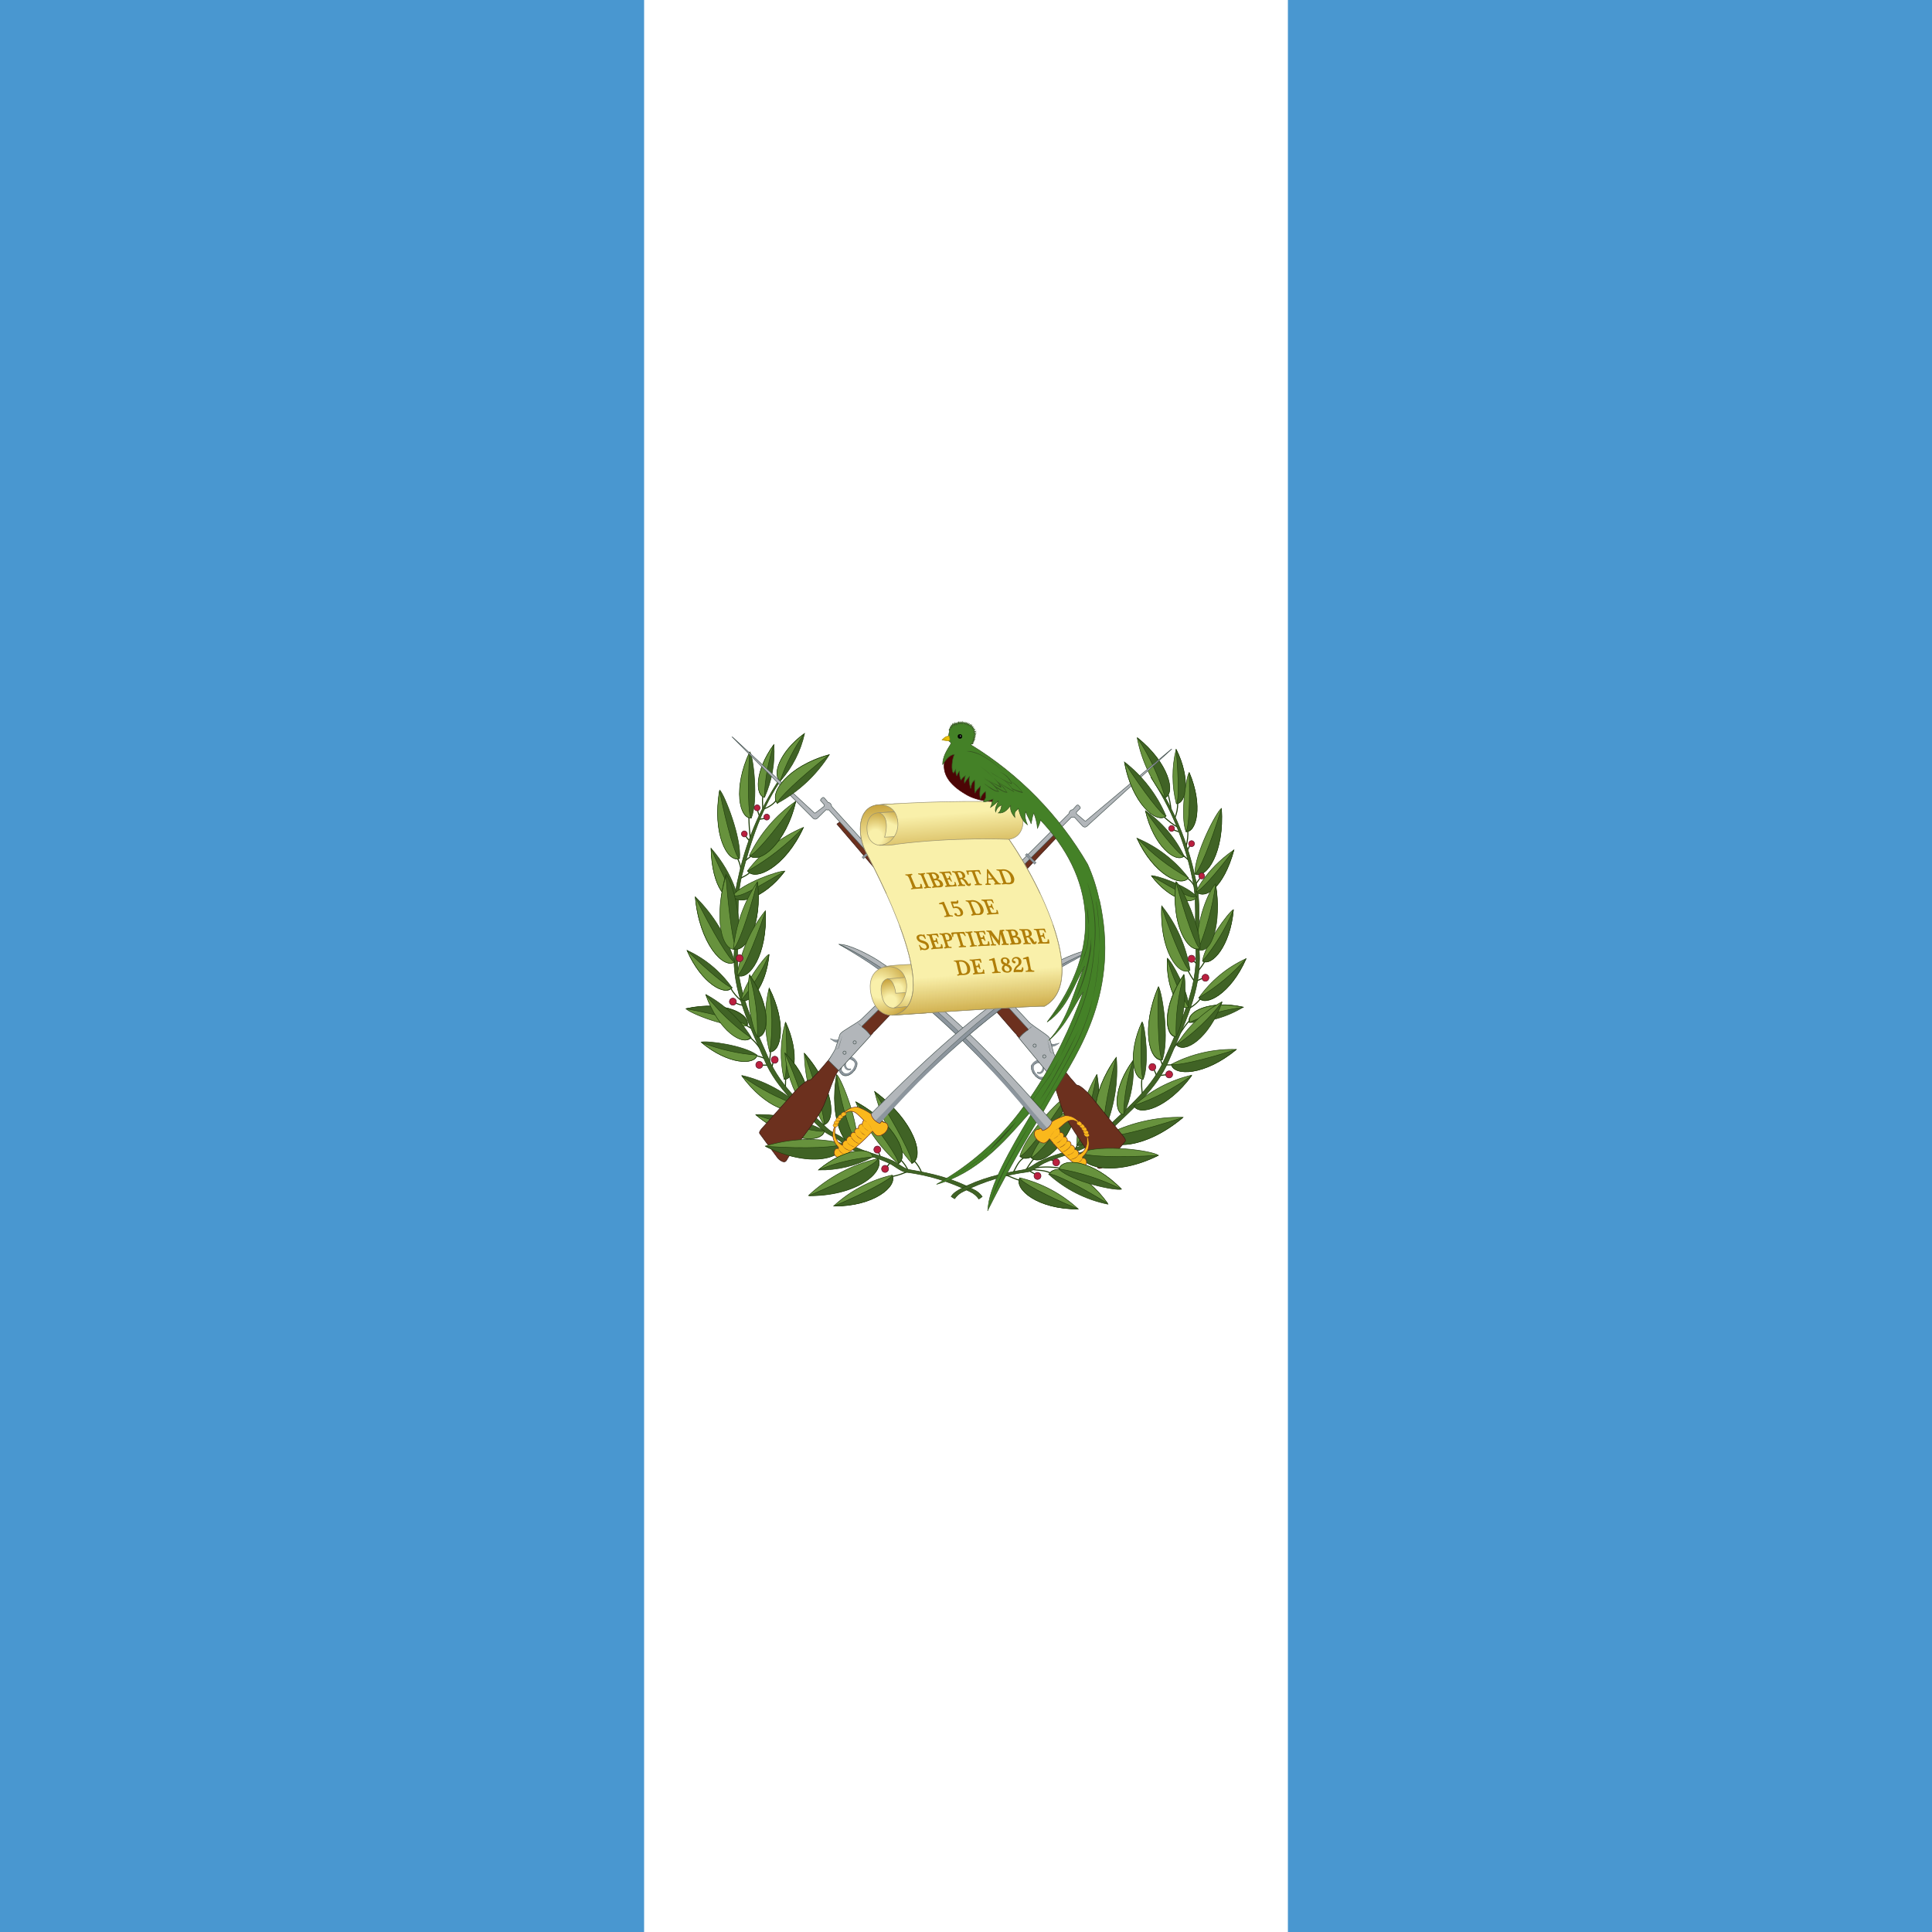 <svg width="64" height="64" viewBox="0 0 64 64" fill="none" xmlns="http://www.w3.org/2000/svg">
<rect x="0" y="0" width="64" height="64" fill="#333333" stroke="none"/>
<g clip-path="url(#clip0_691_4371)">
<path d="M0 0H64V64H0V0Z" fill="#4997D0"/>
<path d="M21.337 0H42.663V64H21.337V0Z" fill="white"/>
<path d="M29.54 38.972C29.778 38.937 29.911 38.864 30.07 38.811M30.273 38.442C30.39 38.562 30.48 38.706 30.538 38.864M29.822 38.406C29.934 38.513 30.025 38.641 30.087 38.784M25.717 26.5C25.629 26.643 25.452 26.742 25.293 26.805M25.267 26.787C25.267 26.661 25.249 26.517 25.267 26.392M25.099 26.841C25.099 26.877 25.134 26.967 25.152 27.021M25.337 27.111L25.161 27.138M24.808 27.057C24.808 27.291 24.834 27.561 24.852 27.767M24.693 27.678C24.737 27.75 24.781 27.812 24.834 27.848M24.428 28.433C24.472 28.514 24.516 28.613 24.543 28.793M24.869 28.37L24.693 28.505M24.843 28.901C24.755 28.982 24.649 29.035 24.534 29.089M24.198 32.722C24.288 32.885 24.408 33.029 24.552 33.145M24.605 33.298C24.511 33.286 24.421 33.256 24.34 33.208M24.728 33.972L24.878 34.062M24.843 34.368C24.949 34.44 25.064 34.575 25.17 34.719M25.046 34.971C25.17 34.998 25.267 35.034 25.328 35.061M25.24 35.285H25.417M25.532 34.809L25.487 35.187M25.576 35.33L25.611 35.187M26.026 35.726L26.017 36.014M29.478 38.523L29.372 38.667M29.16 38.316L29.098 38.154" stroke="#24420E" stroke-width="0.036"/>
<path d="M32.541 39.647C32.468 39.54 32.368 39.456 32.25 39.404C31.57 39.044 30.891 38.874 30.131 38.748C29.946 38.721 29.769 38.55 29.584 38.46C29.142 38.253 28.657 38.172 28.233 37.947C28.207 37.938 28.101 37.875 28.056 37.812C27.88 37.615 27.571 37.552 27.386 37.363C26.644 36.661 25.867 36.014 25.461 35.07C24.966 33.928 24.357 32.749 24.437 31.455C24.49 30.627 24.375 29.8 24.569 29.026C24.869 27.858 25.24 26.715 25.929 25.753L25.814 25.825C25.16 26.815 24.699 27.923 24.454 29.09C24.251 29.872 24.366 30.708 24.322 31.517C24.234 32.822 24.852 33.999 25.337 35.142C25.743 36.077 26.529 36.733 27.262 37.444C27.456 37.624 27.756 37.687 27.933 37.893C27.986 37.946 28.045 37.991 28.11 38.028C28.542 38.244 29.028 38.325 29.469 38.541C29.646 38.631 29.822 38.793 29.999 38.829C30.741 38.922 31.463 39.141 32.135 39.476C32.252 39.529 32.353 39.613 32.427 39.719L32.541 39.638" fill="#406325"/>
<path d="M32.541 39.647C32.468 39.54 32.368 39.456 32.25 39.404C31.57 39.044 30.891 38.874 30.131 38.748C29.946 38.721 29.769 38.55 29.584 38.46C29.142 38.253 28.657 38.172 28.233 37.947C28.207 37.938 28.101 37.875 28.056 37.812C27.88 37.615 27.571 37.552 27.386 37.363C26.644 36.661 25.867 36.014 25.461 35.07C24.966 33.928 24.357 32.749 24.437 31.455C24.49 30.627 24.375 29.8 24.569 29.026C24.869 27.858 25.24 26.715 25.929 25.753L25.814 25.825C25.16 26.815 24.699 27.923 24.454 29.09C24.251 29.872 24.366 30.708 24.322 31.517C24.234 32.822 24.852 33.999 25.337 35.142C25.743 36.077 26.529 36.733 27.262 37.444C27.456 37.624 27.756 37.687 27.933 37.893C27.986 37.946 28.045 37.991 28.11 38.028C28.542 38.244 29.028 38.325 29.469 38.541C29.646 38.631 29.822 38.793 29.999 38.829C30.741 38.922 31.463 39.141 32.135 39.476C32.252 39.529 32.353 39.613 32.427 39.719L32.541 39.638" stroke="#24420E" stroke-width="0.018"/>
<path d="M25.496 34.845C25.314 34.154 25.308 33.426 25.479 32.732C26.07 33.901 25.876 34.863 25.496 34.845ZM29.549 38.928C28.829 39.096 28.163 39.449 27.615 39.953C28.948 39.962 29.734 39.296 29.549 38.928ZM30.211 38.541C29.608 37.866 29.183 37.046 28.975 36.158C30.299 37.138 30.643 38.343 30.211 38.541Z" fill="#67923D" stroke="#24420E" stroke-width="0.018"/>
<path d="M29.761 38.55C29.125 38.001 28.639 37.295 28.348 36.5C29.699 37.237 30.14 38.316 29.761 38.55ZM28.383 37.938C28.471 37.237 27.889 35.762 27.721 35.6C27.456 37.084 27.986 38.082 28.383 37.938ZM25.973 35.753C25.83 35.13 25.846 34.48 26.017 33.865C26.503 34.917 26.308 35.771 25.973 35.753ZM24.763 28.847C25.247 28.21 25.886 27.713 26.617 27.408C26.017 28.721 25.028 29.198 24.763 28.847Z" fill="#67923D" stroke="#24420E" stroke-width="0.018"/>
<path d="M24.825 28.343C25.175 27.618 25.705 26.998 26.361 26.545C26.035 27.956 25.152 28.631 24.825 28.343ZM27.288 37.264C26.881 36.541 26.659 35.724 26.644 34.89C27.633 36.014 27.703 37.165 27.28 37.264H27.288ZM24.755 33.982C24.137 34.081 22.865 33.568 22.724 33.415C24.013 33.127 24.878 33.595 24.755 33.982ZM24.56 33.109C24.631 32.615 25.32 31.689 25.47 31.617C25.381 32.696 24.816 33.289 24.56 33.109ZM29.09 38.379C28.23 38.574 27.435 38.996 26.785 39.602C28.374 39.611 29.319 38.82 29.09 38.379Z" fill="#67923D" stroke="#24420E" stroke-width="0.018"/>
<path d="M25.505 34.836C25.876 34.854 26.07 33.901 25.479 32.732C25.59 33.428 25.599 34.137 25.505 34.836ZM26.494 36.635C25.949 36.139 25.29 35.792 24.578 35.627C25.364 36.715 26.335 36.985 26.494 36.635ZM24.34 31.868C24.089 31.049 23.64 30.306 23.033 29.71C23.166 31.257 23.969 32.111 24.34 31.868ZM25.081 34.953C24.64 34.62 23.404 34.467 23.227 34.521C24.128 35.277 25.011 35.286 25.081 34.953ZM24.251 32.723C23.87 32.182 23.355 31.754 22.759 31.482C23.245 32.597 24.048 33.01 24.251 32.714V32.723ZM24.499 28.442C24.569 27.759 24.004 26.338 23.845 26.176C23.589 27.615 24.101 28.577 24.49 28.442H24.499ZM24.887 27.102C25.125 26.518 24.958 25.088 24.843 24.908C24.278 26.122 24.507 27.12 24.887 27.102Z" fill="#406325" stroke="#24420E" stroke-width="0.018"/>
<path d="M25.328 26.41C25.572 25.863 25.678 25.264 25.637 24.665C25.002 25.537 25.02 26.365 25.328 26.41ZM25.858 25.861C26.25 25.417 26.524 24.879 26.653 24.296C25.796 24.926 25.576 25.717 25.858 25.861ZM24.437 29.746C24.446 29.827 24.349 29.009 23.554 28.1C23.589 29.431 24.101 29.935 24.437 29.746ZM27.315 37.462C26.613 37.088 25.829 36.903 25.037 36.922C26.149 37.858 27.235 37.875 27.315 37.462ZM28.383 37.938C27.977 38.073 27.456 37.084 27.712 35.6C27.827 36.407 28.05 37.194 28.374 37.938H28.383ZM29.557 38.928C29.734 39.296 28.957 39.962 27.633 39.953C28.692 39.503 29.505 39.062 29.557 38.937V38.928ZM30.202 38.532C30.635 38.325 30.299 37.138 28.966 36.158C29.725 37.345 30.246 38.37 30.202 38.532Z" fill="#406325" stroke="#24420E" stroke-width="0.018"/>
<path d="M29.761 38.541C30.131 38.298 29.699 37.237 28.348 36.5C29.187 37.507 29.778 38.388 29.761 38.541ZM25.982 35.753C26.308 35.771 26.512 34.917 26.026 33.865C26.088 34.854 26.061 35.663 25.982 35.753ZM24.763 28.856C25.028 29.198 26 28.73 26.609 27.417C26.066 27.985 25.444 28.47 24.763 28.856Z" fill="#406325" stroke="#24420E" stroke-width="0.018"/>
<path d="M24.843 28.343C25.161 28.631 26.035 27.956 26.361 26.545C25.655 27.561 24.984 28.325 24.843 28.343ZM27.288 37.255C27.703 37.156 27.642 36.014 26.644 34.89C27.085 36.104 27.35 37.12 27.288 37.255ZM24.737 33.982C24.861 33.595 24.004 33.136 22.724 33.415C23.81 33.613 24.666 33.865 24.737 33.982ZM24.569 33.118C24.825 33.28 25.373 32.696 25.479 31.617C25.248 32.159 24.941 32.665 24.569 33.118ZM29.09 38.388C29.31 38.838 28.383 39.62 26.794 39.611C28.048 39.081 29.028 38.55 29.09 38.388Z" fill="#406325" stroke="#24420E" stroke-width="0.018"/>
<path d="M24.887 34.368C24.517 33.769 24 33.279 23.386 32.947C23.828 34.17 24.64 34.665 24.887 34.368Z" fill="#406325" stroke="#24420E" stroke-width="0.018"/>
<path d="M24.269 29.665C24.622 29.242 25.814 28.838 26 28.856C25.293 29.8 24.41 29.989 24.269 29.665ZM26.485 36.635C26.326 36.994 25.364 36.724 24.569 35.636C25.157 36.062 25.802 36.398 26.485 36.635ZM24.331 31.868C23.96 32.111 23.174 31.257 23.033 29.71C23.616 30.906 24.181 31.823 24.331 31.868ZM25.073 34.953C25.011 35.286 24.128 35.277 23.236 34.53C23.825 34.761 24.444 34.903 25.073 34.953ZM24.234 32.714C24.031 33.001 23.245 32.597 22.759 31.482C23.483 32.201 24.128 32.714 24.243 32.714H24.234ZM24.481 28.433C24.093 28.577 23.589 27.624 23.836 26.185C24.075 27.399 24.366 28.361 24.481 28.433ZM24.878 27.093C24.499 27.12 24.269 26.122 24.834 24.908C24.764 26.059 24.79 27.003 24.878 27.093ZM25.32 26.41C25.02 26.356 24.993 25.537 25.637 24.665C25.447 25.227 25.34 25.815 25.32 26.41ZM25.849 25.861C25.576 25.708 25.788 24.926 26.644 24.305C26.305 24.781 26.037 25.305 25.849 25.861Z" fill="#67923D" stroke="#24420E" stroke-width="0.018"/>
<path d="M24.437 29.746C24.093 29.935 23.589 29.431 23.554 28.1C23.995 29.152 24.313 29.701 24.437 29.746ZM27.306 37.462C27.227 37.876 26.15 37.858 25.037 36.931C26.203 37.318 27.183 37.534 27.306 37.462ZM26.582 36.608C26.249 36.091 26.049 35.497 26 34.881C26.794 35.663 26.9 36.509 26.6 36.608H26.582ZM25.099 34.359C24.781 33.838 24.746 32.48 24.834 32.291C25.567 33.361 25.479 34.332 25.099 34.359ZM24.861 34.368C24.622 34.665 23.81 34.179 23.377 32.947C23.799 33.494 24.299 33.973 24.861 34.368Z" fill="#67923D" stroke="#24420E" stroke-width="0.018"/>
<path d="M24.269 29.665C24.41 29.989 25.276 29.8 25.991 28.865C24.931 29.476 24.516 29.746 24.269 29.665ZM25.09 34.341C25.47 34.314 25.558 33.352 24.825 32.291C25.021 32.959 25.11 33.654 25.09 34.35V34.341ZM26.591 36.608C26.891 36.518 26.785 35.663 26 34.881C26.388 35.753 26.635 36.5 26.591 36.608Z" fill="#406325" stroke="#24420E" stroke-width="0.018"/>
<path d="M24.428 31.266C24.605 30.51 24.278 29.233 24.048 28.964C23.633 30.349 24.031 31.356 24.428 31.266Z" fill="#406325" stroke="#24420E" stroke-width="0.018"/>
<path d="M24.41 31.446C23.881 31.562 23.642 30.366 24.048 29.009C24.137 30.223 24.296 31.356 24.401 31.437L24.41 31.446Z" fill="#67923D" stroke="#24420E" stroke-width="0.018"/>
<path d="M24.296 31.436C24.373 30.64 24.646 29.876 25.09 29.215C25.267 30.636 24.693 31.58 24.296 31.436Z" fill="#67923D" stroke="#24420E" stroke-width="0.018"/>
<path d="M24.304 31.427C24.702 31.571 25.267 30.636 25.09 29.215C24.781 30.411 24.428 31.356 24.304 31.427Z" fill="#406325" stroke="#24420E" stroke-width="0.018"/>
<path d="M24.419 32.3C24.541 31.518 24.864 30.783 25.355 30.169C25.426 31.625 24.799 32.498 24.419 32.3Z" fill="#67923D" stroke="#24420E" stroke-width="0.018"/>
<path d="M24.428 32.309C24.799 32.507 25.426 31.643 25.355 30.196C24.966 31.347 24.56 32.255 24.428 32.309Z" fill="#406325" stroke="#24420E" stroke-width="0.018"/>
<path d="M24.657 27.723C24.711 27.723 24.755 27.678 24.755 27.624C24.755 27.569 24.711 27.525 24.657 27.525C24.604 27.525 24.56 27.569 24.56 27.624C24.56 27.678 24.604 27.723 24.657 27.723Z" fill="#BA1F3E" stroke="#511124" stroke-width="0.018"/>
<path d="M25.399 27.165C25.453 27.165 25.496 27.121 25.496 27.066C25.496 27.011 25.453 26.967 25.399 26.967C25.346 26.967 25.302 27.011 25.302 27.066C25.302 27.121 25.346 27.165 25.399 27.165Z" fill="#BA1F3E" stroke="#511124" stroke-width="0.018"/>
<path d="M25.081 26.859C25.135 26.859 25.178 26.815 25.178 26.76C25.178 26.706 25.135 26.661 25.081 26.661C25.028 26.661 24.984 26.706 24.984 26.76C24.984 26.815 25.028 26.859 25.081 26.859Z" fill="#BA1F3E" stroke="#511124" stroke-width="0.018"/>
<path d="M24.278 33.298C24.341 33.298 24.393 33.246 24.393 33.181C24.393 33.117 24.341 33.064 24.278 33.064C24.215 33.064 24.163 33.117 24.163 33.181C24.163 33.246 24.215 33.298 24.278 33.298Z" fill="#BA1F3E" stroke="#511124" stroke-width="0.018"/>
<path d="M24.499 31.859C24.562 31.859 24.613 31.807 24.613 31.742C24.613 31.678 24.562 31.625 24.499 31.625C24.435 31.625 24.384 31.678 24.384 31.742C24.384 31.807 24.435 31.859 24.499 31.859Z" fill="#BA1F3E" stroke="#511124" stroke-width="0.018"/>
<path d="M25.664 35.223C25.727 35.223 25.779 35.17 25.779 35.106C25.779 35.041 25.727 34.989 25.664 34.989C25.601 34.989 25.549 35.041 25.549 35.106C25.549 35.17 25.601 35.223 25.664 35.223Z" fill="#BA1F3E" stroke="#511124" stroke-width="0.018"/>
<path d="M25.152 35.393C25.215 35.393 25.267 35.341 25.267 35.276C25.267 35.212 25.215 35.159 25.152 35.159C25.088 35.159 25.037 35.212 25.037 35.276C25.037 35.341 25.088 35.393 25.152 35.393Z" fill="#BA1F3E" stroke="#511124" stroke-width="0.018"/>
<path d="M29.063 38.199C29.126 38.199 29.178 38.147 29.178 38.082C29.178 38.018 29.126 37.965 29.063 37.965C29 37.965 28.948 38.018 28.948 38.082C28.948 38.147 29 38.199 29.063 38.199Z" fill="#BA1F3E" stroke="#511124" stroke-width="0.018"/>
<path d="M29.319 38.838C29.382 38.838 29.434 38.785 29.434 38.721C29.434 38.656 29.382 38.604 29.319 38.604C29.256 38.604 29.204 38.656 29.204 38.721C29.204 38.785 29.256 38.838 29.319 38.838Z" fill="#BA1F3E" stroke="#511124" stroke-width="0.018"/>
<path d="M39.163 28.316C39.225 28.37 39.269 28.388 39.366 28.487M38.783 26.787C38.783 26.661 38.73 26.455 38.704 26.338M39.013 26.607C39.013 26.778 38.987 26.94 38.916 27.093M38.545 27.048C38.704 27.192 38.854 27.318 39.013 27.399M39.349 27.507C39.357 27.687 39.34 27.866 39.287 28.046M39.322 28.181L39.437 27.974M39.269 29.071C39.393 29.098 39.516 29.251 39.578 29.386M39.622 29.269L39.764 29.071M39.914 31.841C39.852 31.949 39.781 32.051 39.702 32.147M39.349 32.147C39.419 32.273 39.49 32.417 39.578 32.507M39.799 33.037C39.695 33.187 39.559 33.31 39.401 33.397M39.419 33.802C39.322 33.874 39.199 34.071 39.093 34.224M39.834 32.408L39.649 32.489M39.525 31.823L39.631 31.913M38.81 35.276H38.633M38.448 35.115L38.501 35.258M37.83 35.717C37.803 35.888 37.821 36.05 37.839 36.221M38.218 35.411L38.307 35.609M38.651 35.6L38.43 35.627M35.711 37.902L35.623 38.064M36.673 37.705C36.541 37.722 36.426 37.705 36.312 37.687M35.826 38.226C35.738 38.181 35.649 38.163 35.561 38.136M34.263 38.379C34.184 38.442 34.087 38.595 33.998 38.739M33.945 38.334C33.733 38.451 33.663 38.667 33.557 38.856M33.804 39.107C33.663 39.071 33.504 38.999 33.336 38.928M34.811 38.864C34.608 38.757 34.396 38.775 34.184 38.739M35.137 38.703C34.811 38.64 34.519 38.649 34.228 38.694M34.916 38.46L34.793 38.406M34.298 38.901L34.096 38.784M39.207 34.359C39.101 34.431 38.987 34.566 38.881 34.71M39.04 27.552L38.845 27.48" stroke="#24420E" stroke-width="0.036"/>
<path d="M31.509 39.638C31.579 39.521 31.694 39.458 31.8 39.395C32.48 39.035 33.16 38.874 33.919 38.748C34.104 38.712 34.281 38.541 34.466 38.46C34.908 38.244 35.393 38.163 35.817 37.947C35.843 37.929 35.95 37.866 35.994 37.803C36.17 37.606 36.479 37.543 36.665 37.354C37.406 36.652 38.183 36.005 38.589 35.061C39.084 33.919 39.693 32.74 39.613 31.445C39.56 30.618 39.675 29.791 39.481 29.017C39.236 27.848 38.775 26.737 38.121 25.744L38.236 25.816C38.891 26.808 39.352 27.92 39.596 29.089C39.799 29.863 39.684 30.699 39.728 31.517C39.816 32.812 39.198 33.99 38.713 35.142C38.307 36.077 37.521 36.724 36.788 37.435C36.594 37.615 36.294 37.678 36.117 37.884C36.064 37.937 36.005 37.982 35.941 38.019C35.508 38.235 35.023 38.325 34.581 38.532C34.404 38.622 34.228 38.784 34.051 38.82C33.309 38.913 32.587 39.132 31.915 39.467C31.798 39.52 31.697 39.604 31.623 39.71L31.509 39.638Z" fill="#406325" stroke="#24420E" stroke-width="0.018"/>
<path d="M38.501 35.115C38.748 34.449 38.501 32.884 38.377 32.687C37.786 34.071 38.077 35.169 38.501 35.115Z" fill="#406325" stroke="#24420E" stroke-width="0.018"/>
<path d="M37.874 35.744C38.077 35.24 37.936 34.008 37.839 33.855C37.353 34.908 37.547 35.771 37.874 35.744ZM39.366 29.08C38.921 28.498 38.333 28.046 37.662 27.767C38.21 28.963 39.119 29.404 39.366 29.08Z" fill="#406325" stroke="#24420E" stroke-width="0.018"/>
<path d="M39.225 28.361C38.933 27.756 38.492 27.238 37.945 26.859C38.218 28.028 38.951 28.595 39.225 28.361ZM39.64 29.701C39.331 29.341 38.298 28.99 38.139 29.008C38.757 29.818 39.516 29.989 39.64 29.701ZM39.393 33.873C40.024 33.869 40.643 33.692 41.185 33.361C40.046 33.109 39.287 33.532 39.393 33.873ZM39.375 33.361C39.375 32.857 38.819 31.85 38.669 31.742C38.625 32.821 39.101 33.496 39.375 33.361Z" fill="#406325" stroke="#24420E" stroke-width="0.018"/>
<path d="M39.419 32.129C39.295 31.35 38.973 30.618 38.483 30.007C38.413 31.463 39.039 32.327 39.419 32.129ZM34.74 38.9C35.296 39.4 35.972 39.742 36.7 39.89C35.923 38.783 34.925 38.532 34.749 38.9H34.74Z" fill="#406325" stroke="#24420E" stroke-width="0.018"/>
<path d="M38.501 35.097C38.068 35.151 37.786 34.071 38.377 32.687C38.333 33.964 38.395 34.998 38.501 35.097ZM33.786 39.017C34.506 39.192 35.171 39.547 35.72 40.052C34.387 40.061 33.601 39.395 33.778 39.026L33.786 39.017ZM33.786 38.307C33.963 37.588 35.111 36.401 35.331 36.32C35.014 37.857 34.122 38.613 33.786 38.307ZM35.667 37.938C35.689 37.114 35.917 36.31 36.329 35.6C36.594 37.075 36.064 38.073 35.667 37.938ZM37.565 36.625C38.107 36.131 38.763 35.785 39.472 35.618C38.686 36.706 37.724 36.976 37.556 36.625H37.565ZM39.834 31.832C39.922 31.266 40.691 30.223 40.858 30.133C40.752 31.356 40.126 32.021 39.834 31.841V31.832Z" fill="#67923D" stroke="#24420E" stroke-width="0.018"/>
<path d="M38.801 35.258C39.467 34.912 40.208 34.742 40.955 34.764C39.914 35.636 38.881 35.645 38.801 35.258ZM39.711 33.055C40.111 32.491 40.65 32.044 41.273 31.76C40.761 32.929 39.922 33.361 39.711 33.055ZM39.578 28.955C39.578 28.271 40.284 26.913 40.461 26.778C40.558 28.226 39.958 29.134 39.578 28.955ZM38.969 26.625C38.818 26.036 38.815 25.418 38.96 24.827C39.446 25.807 39.287 26.625 38.96 26.625H38.969Z" fill="#67923D" stroke="#24420E" stroke-width="0.018"/>
<path d="M38.589 26.428C38.126 25.853 37.81 25.17 37.671 24.44C38.713 25.276 38.942 26.275 38.589 26.428ZM39.622 29.53C39.596 29.611 39.887 28.838 40.876 28.154C40.523 29.44 39.905 29.8 39.622 29.53ZM36.612 37.615C37.408 37.199 38.294 36.992 39.19 37.012C37.936 38.073 36.7 38.091 36.612 37.615ZM37.874 35.744C37.547 35.762 37.344 34.908 37.83 33.856C37.768 34.845 37.795 35.654 37.874 35.744ZM39.366 29.08C39.128 29.404 38.218 28.973 37.671 27.767C38.167 28.291 38.738 28.734 39.366 29.08ZM39.216 28.361C38.942 28.595 38.218 28.037 37.945 26.859C38.536 27.705 39.093 28.343 39.216 28.361ZM39.64 29.71C39.516 29.989 38.766 29.827 38.148 29.017C39.066 29.548 39.428 29.773 39.649 29.71H39.64ZM39.41 33.865C39.296 33.523 40.055 33.118 41.194 33.37C40.578 33.441 39.977 33.608 39.41 33.865ZM39.375 33.361C39.093 33.496 38.625 32.83 38.669 31.751C38.827 32.323 39.065 32.868 39.375 33.37V33.361Z" fill="#67923D" stroke="#24420E" stroke-width="0.018"/>
<path d="M39.41 32.147C39.031 32.345 38.413 31.482 38.483 30.034C38.872 31.185 39.278 32.093 39.41 32.147ZM34.758 38.901C34.934 38.523 35.914 38.775 36.7 39.872C35.729 39.269 34.89 38.856 34.758 38.901Z" fill="#67923D" stroke="#24420E" stroke-width="0.018"/>
<path d="M35.667 37.92C36.073 38.064 36.594 37.075 36.338 35.591C36.091 36.85 35.791 37.849 35.667 37.929V37.92Z" fill="#406325" stroke="#24420E" stroke-width="0.018"/>
<path d="M36.576 37.453C36.91 36.691 37.05 35.856 36.982 35.025C36.099 36.248 36.153 37.39 36.576 37.453ZM33.778 39.026C33.601 39.395 34.369 40.061 35.702 40.043C34.643 39.611 33.831 39.161 33.778 39.026ZM33.795 38.298C34.131 38.604 35.014 37.857 35.331 36.32C34.616 37.435 33.945 38.28 33.795 38.298ZM37.565 36.625C37.724 36.985 38.686 36.715 39.481 35.627C38.893 36.053 38.248 36.389 37.565 36.625ZM39.843 31.832C40.134 32.021 40.752 31.356 40.858 30.142C40.604 30.753 40.261 31.323 39.843 31.832ZM38.801 35.258C38.889 35.654 39.905 35.636 40.955 34.764C39.852 35.124 38.925 35.321 38.81 35.258H38.801ZM39.719 33.046C39.94 33.352 40.77 32.92 41.282 31.751C40.829 32.262 40.302 32.698 39.719 33.046ZM39.596 28.946C39.967 29.125 40.567 28.226 40.461 26.787C40.108 27.956 39.719 28.883 39.587 28.946H39.596ZM38.978 26.616C39.287 26.625 39.455 25.807 38.96 24.818C39.048 25.762 39.048 26.535 38.978 26.616ZM38.598 26.419C38.951 26.266 38.722 25.276 37.68 24.44C38.081 25.049 38.391 25.716 38.598 26.419ZM39.622 29.539C39.905 29.809 40.523 29.449 40.876 28.154C40.187 29.062 39.755 29.521 39.622 29.539ZM36.62 37.624C36.709 38.091 37.936 38.073 39.181 37.021C37.865 37.453 36.762 37.705 36.62 37.624Z" fill="#406325" stroke="#24420E" stroke-width="0.018"/>
<path d="M37.221 36.931C37.475 36.366 37.584 35.744 37.539 35.124C36.877 36.023 36.903 36.877 37.221 36.922V36.931ZM38.951 34.35C39.269 33.838 39.304 32.471 39.216 32.282C38.483 33.352 38.572 34.323 38.951 34.35Z" fill="#406325" stroke="#24420E" stroke-width="0.018"/>
<path d="M36.576 37.444C36.153 37.39 36.108 36.248 36.974 35.034C36.656 36.275 36.497 37.318 36.576 37.444ZM39.684 31.302C39.596 30.6 40.037 29.494 40.267 29.278C40.496 30.573 40.028 31.437 39.684 31.302ZM37.221 36.922C36.903 36.877 36.877 36.023 37.539 35.124C37.344 35.703 37.237 36.31 37.221 36.922ZM39.287 27.552C39.093 27.012 39.287 25.753 39.393 25.591C39.861 26.688 39.622 27.579 39.287 27.552ZM34.157 38.352C34.378 37.633 35.587 36.464 35.817 36.374C35.437 37.947 34.493 38.676 34.157 38.352ZM38.978 34.611C39.345 34.013 39.859 33.523 40.47 33.19C40.028 34.413 39.216 34.908 38.969 34.611H38.978ZM38.96 34.341C38.58 34.305 38.492 33.352 39.225 32.282C39.029 32.95 38.94 33.645 38.96 34.341Z" fill="#67923D" stroke="#24420E" stroke-width="0.018"/>
<path d="M39.684 31.463C40.143 31.634 40.479 30.582 40.267 29.314C40.163 30.056 39.968 30.781 39.684 31.473V31.463Z" fill="#406325" stroke="#24420E" stroke-width="0.018"/>
<path d="M39.755 31.428C39.799 30.753 39.137 29.359 38.96 29.206C38.783 30.627 39.357 31.572 39.755 31.428ZM39.287 27.543C39.631 27.579 39.861 26.697 39.393 25.591C39.428 26.625 39.375 27.462 39.287 27.543ZM34.166 38.343C34.502 38.676 35.437 37.947 35.817 36.383C35.04 37.489 34.316 38.325 34.166 38.343ZM38.987 34.611C39.234 34.908 40.046 34.422 40.487 33.19C40.06 33.738 39.554 34.217 38.987 34.611Z" fill="#406325" stroke="#24420E" stroke-width="0.018"/>
<path d="M39.746 31.419C39.349 31.571 38.783 30.636 38.96 29.215C39.269 30.402 39.622 31.347 39.746 31.419Z" fill="#67923D" stroke="#24420E" stroke-width="0.018"/>
<path d="M39.472 28.046C39.526 28.046 39.569 28.002 39.569 27.947C39.569 27.893 39.526 27.848 39.472 27.848C39.419 27.848 39.375 27.893 39.375 27.947C39.375 28.002 39.419 28.046 39.472 28.046Z" fill="#BA1F3E" stroke="#511124" stroke-width="0.018"/>
<path d="M39.808 29.116C39.861 29.116 39.905 29.072 39.905 29.017C39.905 28.963 39.861 28.919 39.808 28.919C39.754 28.919 39.711 28.963 39.711 29.017C39.711 29.072 39.754 29.116 39.808 29.116Z" fill="#BA1F3E" stroke="#511124" stroke-width="0.018"/>
<path d="M39.931 32.507C39.995 32.507 40.046 32.454 40.046 32.39C40.046 32.325 39.995 32.273 39.931 32.273C39.868 32.273 39.816 32.325 39.816 32.39C39.816 32.454 39.868 32.507 39.931 32.507Z" fill="#BA1F3E" stroke="#511124" stroke-width="0.018"/>
<path d="M39.472 31.877C39.535 31.877 39.587 31.825 39.587 31.76C39.587 31.696 39.535 31.643 39.472 31.643C39.409 31.643 39.357 31.696 39.357 31.76C39.357 31.825 39.409 31.877 39.472 31.877Z" fill="#BA1F3E" stroke="#511124" stroke-width="0.018"/>
<path d="M38.174 35.465C38.238 35.465 38.289 35.413 38.289 35.348C38.289 35.284 38.238 35.231 38.174 35.231C38.111 35.231 38.059 35.284 38.059 35.348C38.059 35.413 38.111 35.465 38.174 35.465Z" fill="#BA1F3E" stroke="#511124" stroke-width="0.018"/>
<path d="M38.73 35.708C38.794 35.708 38.845 35.656 38.845 35.591C38.845 35.526 38.794 35.474 38.73 35.474C38.667 35.474 38.616 35.526 38.616 35.591C38.616 35.656 38.667 35.708 38.73 35.708Z" fill="#BA1F3E" stroke="#511124" stroke-width="0.018"/>
<path d="M34.987 38.622C35.05 38.622 35.102 38.569 35.102 38.505C35.102 38.44 35.05 38.388 34.987 38.388C34.924 38.388 34.872 38.44 34.872 38.505C34.872 38.569 34.924 38.622 34.987 38.622Z" fill="#BA1F3E" stroke="#511124" stroke-width="0.018"/>
<path d="M34.369 39.071C34.432 39.071 34.484 39.019 34.484 38.954C34.484 38.89 34.432 38.837 34.369 38.837C34.306 38.837 34.254 38.89 34.254 38.954C34.254 39.019 34.306 39.071 34.369 39.071Z" fill="#BA1F3E" stroke="#511124" stroke-width="0.018"/>
<path d="M38.81 27.543C38.864 27.543 38.907 27.498 38.907 27.444C38.907 27.389 38.864 27.345 38.81 27.345C38.756 27.345 38.713 27.389 38.713 27.444C38.713 27.498 38.756 27.543 38.81 27.543Z" fill="#BA1F3E" stroke="#511124" stroke-width="0.018"/>
<path d="M27.968 35.267C27.951 35.357 28.039 35.474 28.145 35.447C28.189 35.447 28.207 35.402 28.163 35.402C28.127 35.42 28.083 35.402 28.057 35.375C28.035 35.351 28.021 35.322 28.015 35.29C28.009 35.259 28.011 35.226 28.021 35.196L27.968 35.267Z" fill="#8C959D" stroke="#485654" stroke-width="0.009"/>
<path d="M28.224 35.447C28.136 35.555 28.004 35.6 27.924 35.528C27.871 35.474 27.854 35.42 27.88 35.348L27.792 35.465C27.792 35.465 27.845 35.582 27.933 35.627C28.048 35.672 28.198 35.6 28.286 35.483C28.357 35.393 28.427 35.267 28.374 35.16C28.334 35.09 28.272 35.036 28.198 35.007L28.11 35.096C28.154 35.078 28.215 35.096 28.26 35.133C28.374 35.222 28.313 35.357 28.224 35.447Z" fill="#8C959D"/>
<path d="M28.224 35.447C28.198 35.483 28.165 35.514 28.127 35.537C28.083 35.555 28.039 35.573 27.995 35.564C27.971 35.564 27.949 35.554 27.933 35.537C27.922 35.532 27.913 35.524 27.905 35.515C27.898 35.505 27.892 35.495 27.889 35.483C27.871 35.465 27.871 35.447 27.862 35.42C27.862 35.393 27.862 35.375 27.88 35.348L27.889 35.357L27.792 35.474V35.465L27.88 35.582L27.942 35.618L28.012 35.627C28.063 35.626 28.112 35.61 28.154 35.582C28.198 35.564 28.242 35.528 28.268 35.492L28.357 35.366C28.374 35.321 28.392 35.276 28.383 35.222C28.383 35.195 28.383 35.177 28.366 35.15C28.325 35.086 28.267 35.036 28.198 35.007H28.207L28.118 35.105H28.11C28.127 35.087 28.154 35.087 28.171 35.087L28.242 35.105C28.277 35.133 28.313 35.168 28.321 35.213C28.33 35.258 28.322 35.303 28.304 35.339C28.286 35.384 28.26 35.42 28.224 35.447ZM28.224 35.447C28.26 35.42 28.277 35.384 28.295 35.339C28.313 35.303 28.322 35.249 28.313 35.213C28.304 35.168 28.268 35.141 28.233 35.123C28.198 35.096 28.145 35.087 28.118 35.105H28.11L28.198 34.998C28.271 35.028 28.333 35.082 28.374 35.15C28.392 35.168 28.401 35.195 28.401 35.222C28.401 35.276 28.392 35.33 28.366 35.375C28.348 35.42 28.321 35.465 28.277 35.501C28.251 35.546 28.207 35.573 28.163 35.6C28.118 35.627 28.074 35.645 28.012 35.645C27.987 35.646 27.961 35.642 27.936 35.633C27.912 35.623 27.89 35.609 27.871 35.591C27.835 35.555 27.805 35.512 27.783 35.465L27.871 35.348H27.889L27.88 35.42C27.88 35.438 27.88 35.465 27.898 35.483L27.942 35.528C27.951 35.546 27.977 35.555 27.995 35.555C28.039 35.564 28.083 35.555 28.127 35.537L28.224 35.447Z" fill="#485654"/>
<path d="M35.111 27.444L31.57 30.996L27.942 34.521L27.536 35.007C27.359 35.214 27.147 35.483 26.9 35.726C26.856 35.789 26.803 35.762 26.75 35.798C26.591 35.888 26.423 36.05 26.308 36.185L25.223 37.399C25.161 37.48 25.134 37.525 25.187 37.579L25.77 38.37C25.876 38.478 26 38.532 26.052 38.442C26.326 37.947 27.024 37.201 27.288 36.617C27.439 36.257 27.633 35.618 27.774 35.465C27.951 35.267 28.401 34.764 28.816 34.323L28.904 34.233C28.922 34.197 28.948 34.17 28.984 34.143C31.058 31.985 33.46 29.368 35.208 27.525L35.111 27.444Z" fill="#6C301E" stroke="#351710" stroke-width="0.018" stroke-linejoin="round"/>
<path d="M27.756 34.53C27.651 34.53 27.58 34.467 27.5 34.404C27.606 34.44 27.712 34.476 27.809 34.431L27.756 34.53Z" fill="#8C959D" stroke="#485654" stroke-width="0.009"/>
<path d="M38.801 24.818L35.994 27.174C35.967 27.21 35.941 27.201 35.914 27.174L35.658 26.958V26.904L35.782 26.778C35.799 26.76 35.782 26.751 35.773 26.724L35.72 26.67C35.693 26.661 35.676 26.67 35.658 26.688L35.535 26.823C35.473 26.823 35.42 26.877 35.411 26.949C33.716 28.631 32.25 30.133 30.564 31.787L28.569 33.73C28.498 33.82 28.189 33.99 27.986 34.125C27.915 34.17 27.854 34.215 27.827 34.26L27.668 34.755C27.615 34.863 27.447 35.115 27.447 35.133L27.783 35.465L28.763 34.395L28.842 34.305C28.777 34.214 28.7 34.132 28.613 34.062L28.551 34.017C28.542 33.999 28.578 33.972 28.595 33.955C30.926 31.652 33.451 29.125 35.499 27.066C35.528 27.077 35.559 27.077 35.587 27.066L35.843 27.345C35.897 27.408 35.95 27.408 35.994 27.381L38.81 24.818H38.801Z" fill="#B2B6BA" stroke="#485654" stroke-width="0.018"/>
<path d="M27.677 34.737H27.73L27.774 34.728L27.836 34.512L27.907 34.296L27.845 34.512L27.783 34.728L27.73 34.746L27.677 34.737Z" fill="#485654"/>
<path d="M28.313 34.584C28.342 34.584 28.366 34.56 28.366 34.53C28.366 34.5 28.342 34.476 28.313 34.476C28.283 34.476 28.26 34.5 28.26 34.53C28.26 34.56 28.283 34.584 28.313 34.584Z" stroke="#485654" stroke-width="0.018"/>
<path d="M27.977 34.926C28.006 34.926 28.03 34.902 28.03 34.872C28.03 34.842 28.006 34.818 27.977 34.818C27.948 34.818 27.924 34.842 27.924 34.872C27.924 34.902 27.948 34.926 27.977 34.926Z" stroke="#485654" stroke-width="0.018"/>
<path d="M28.56 34.017C28.502 33.975 28.449 33.927 28.401 33.873C28.459 33.916 28.512 33.964 28.56 34.017Z" fill="#485654"/>
<path d="M33.963 28.316L34.272 28.631L34.325 28.577L34.016 28.271L33.963 28.325V28.316Z" fill="#8C959D" stroke="#485654" stroke-width="0.009"/>
<path d="M34.583 35.391C34.596 35.482 34.502 35.594 34.398 35.562C34.354 35.56 34.338 35.514 34.382 35.516C34.417 35.536 34.462 35.52 34.489 35.495C34.512 35.472 34.528 35.443 34.535 35.412C34.543 35.381 34.542 35.348 34.533 35.317L34.583 35.391Z" fill="#8C959D" stroke="#485654" stroke-width="0.009"/>
<path d="M34.318 35.558C34.401 35.67 34.532 35.722 34.614 35.654C34.67 35.603 34.69 35.55 34.667 35.477L34.75 35.598C34.75 35.598 34.691 35.712 34.601 35.752C34.484 35.792 34.338 35.712 34.255 35.591C34.189 35.498 34.124 35.368 34.182 35.263C34.226 35.196 34.291 35.145 34.366 35.119L34.45 35.214C34.407 35.194 34.344 35.208 34.298 35.242C34.179 35.326 34.235 35.464 34.318 35.558Z" fill="#8C959D"/>
<path d="M34.319 35.558C34.343 35.595 34.375 35.627 34.411 35.653C34.454 35.673 34.498 35.693 34.542 35.686C34.565 35.687 34.588 35.679 34.605 35.663C34.616 35.658 34.626 35.65 34.634 35.642C34.642 35.633 34.648 35.622 34.652 35.611C34.67 35.594 34.671 35.576 34.681 35.549C34.683 35.522 34.684 35.504 34.667 35.477L34.658 35.485L34.749 35.607L34.75 35.598L34.656 35.71L34.593 35.743L34.522 35.748C34.471 35.745 34.423 35.727 34.383 35.697C34.339 35.676 34.297 35.638 34.272 35.601L34.19 35.471C34.175 35.425 34.159 35.379 34.17 35.326C34.172 35.299 34.173 35.281 34.192 35.255C34.235 35.193 34.296 35.146 34.366 35.119L34.357 35.119L34.441 35.222L34.45 35.223C34.433 35.204 34.406 35.203 34.389 35.202L34.317 35.216C34.281 35.241 34.244 35.275 34.233 35.32C34.222 35.364 34.228 35.41 34.244 35.447C34.26 35.492 34.285 35.529 34.319 35.558ZM34.319 35.558C34.285 35.529 34.269 35.493 34.253 35.447C34.237 35.41 34.231 35.356 34.242 35.32C34.252 35.276 34.289 35.251 34.325 35.234C34.362 35.209 34.415 35.203 34.441 35.222L34.45 35.223L34.367 35.111C34.292 35.137 34.227 35.188 34.183 35.254C34.164 35.272 34.154 35.298 34.153 35.325C34.15 35.379 34.157 35.433 34.181 35.479C34.196 35.525 34.221 35.571 34.263 35.609C34.287 35.656 34.33 35.685 34.373 35.714C34.416 35.743 34.459 35.763 34.521 35.766C34.546 35.769 34.572 35.766 34.597 35.758C34.622 35.75 34.645 35.737 34.664 35.719C34.702 35.685 34.734 35.644 34.758 35.598L34.676 35.477L34.658 35.476L34.664 35.548C34.663 35.566 34.661 35.593 34.643 35.61L34.597 35.653C34.587 35.671 34.56 35.678 34.543 35.677C34.498 35.684 34.454 35.673 34.411 35.653L34.319 35.558Z" fill="#485654"/>
<path d="M27.824 27.222L31.19 30.946L34.645 34.647L35.027 35.152C35.194 35.368 35.393 35.648 35.628 35.903C35.669 35.968 35.723 35.943 35.774 35.982C35.929 36.08 36.089 36.25 36.197 36.39L37.223 37.657C37.281 37.741 37.305 37.787 37.25 37.838L36.63 38.599C36.519 38.702 36.393 38.75 36.344 38.657C36.094 38.15 35.434 37.37 35.197 36.773C35.065 36.406 34.901 35.758 34.767 35.599C34.6 35.392 34.175 34.867 33.782 34.406L33.698 34.312C33.682 34.275 33.657 34.247 33.623 34.218C31.654 31.959 29.381 29.226 27.723 27.298L27.824 27.222Z" fill="#6C301E" stroke="#351710" stroke-width="0.018" stroke-linejoin="round"/>
<path d="M34.83 34.665C34.936 34.67 35.009 34.611 35.092 34.552C34.984 34.583 34.877 34.614 34.782 34.564L34.83 34.665Z" fill="#8C959D" stroke="#485654" stroke-width="0.009"/>
<path d="M24.264 24.415L26.955 26.908C26.98 26.945 27.007 26.938 27.035 26.912L27.301 26.709L27.303 26.655L27.186 26.524C27.169 26.505 27.187 26.497 27.197 26.47L27.253 26.419C27.28 26.411 27.297 26.421 27.314 26.44L27.431 26.581C27.492 26.584 27.543 26.64 27.548 26.713C29.16 28.477 30.552 30.05 32.157 31.786L34.057 33.826C34.123 33.919 34.424 34.105 34.62 34.25C34.688 34.298 34.748 34.346 34.772 34.392L34.907 34.894C34.955 35.005 35.11 35.265 35.11 35.283L34.758 35.598L33.831 34.481L33.756 34.387C33.825 34.299 33.906 34.221 33.997 34.156L34.061 34.114C34.071 34.096 34.036 34.068 34.02 34.049C31.802 31.634 29.401 28.984 27.454 26.825C27.425 26.835 27.394 26.833 27.366 26.821L27.097 27.086C27.041 27.147 26.988 27.144 26.945 27.115L24.255 24.415L24.264 24.415Z" fill="#B2B6BA" stroke="#485654" stroke-width="0.018"/>
<path d="M34.899 34.876L34.846 34.873L34.803 34.862L34.751 34.644L34.691 34.424L34.742 34.643L34.794 34.862L34.846 34.882L34.899 34.876Z" fill="#485654"/>
<path d="M34.272 34.692C34.242 34.69 34.22 34.665 34.221 34.635C34.223 34.605 34.248 34.582 34.277 34.584C34.306 34.585 34.329 34.611 34.327 34.64C34.326 34.67 34.301 34.693 34.272 34.692Z" stroke="#485654" stroke-width="0.018"/>
<path d="M34.59 35.05C34.561 35.048 34.539 35.023 34.54 34.993C34.541 34.963 34.566 34.94 34.596 34.942C34.625 34.943 34.647 34.968 34.646 34.998C34.645 35.028 34.62 35.051 34.59 35.05Z" stroke="#485654" stroke-width="0.018"/>
<path d="M34.052 34.113C34.112 34.074 34.167 34.029 34.218 33.977C34.158 34.017 34.102 34.062 34.052 34.113Z" fill="#485654"/>
<path d="M28.929 28.15L28.605 28.449L28.555 28.392L28.878 28.102L28.928 28.159L28.929 28.15Z" fill="#8C959D" stroke="#485654" stroke-width="0.009"/>
<path d="M27.942 37.884C27.088 37.676 26.195 37.704 25.355 37.965C26.794 38.685 27.959 38.379 27.933 37.875L27.942 37.884ZM35.799 38.181C36.488 37.884 38.166 38.118 38.369 38.271C36.938 38.981 35.764 38.676 35.791 38.181H35.799Z" fill="#67923D" stroke="#24420E" stroke-width="0.018"/>
<path d="M27.924 37.893C27.951 38.388 26.794 38.694 25.355 37.974C26.706 38.064 27.809 38.01 27.915 37.884L27.924 37.893ZM35.799 38.19C35.782 38.685 36.938 38.99 38.377 38.271C37.027 38.361 35.923 38.307 35.808 38.181L35.799 38.19Z" fill="#406325" stroke="#24420E" stroke-width="0.018"/>
<path d="M34.519 37.399C32.741 34.889 30.449 32.802 27.8 31.284C28.11 31.266 28.807 31.634 29.098 31.823C31.208 33.208 33.01 35.043 34.89 37.201C34.784 37.309 34.713 37.381 34.59 37.471L34.519 37.399Z" fill="#B2B6BA" stroke="#485654" stroke-width="0.018"/>
<path d="M34.705 37.381L34.563 37.489C32.533 34.827 29.707 32.282 27.792 31.284C30.449 32.525 32.683 35.034 34.678 37.363H34.687L34.705 37.381Z" fill="#8C959D"/>
<path d="M34.705 37.381L34.563 37.489C33.625 36.261 32.585 35.118 31.456 34.071C30.611 33.282 29.714 32.551 28.772 31.886C28.454 31.67 28.127 31.463 27.792 31.284V31.266C28.498 31.598 29.151 32.003 29.778 32.462C30.396 32.911 30.979 33.424 31.544 33.955C32.102 34.489 32.641 35.044 33.16 35.618C33.689 36.194 34.184 36.787 34.696 37.372L34.705 37.381ZM34.705 37.381C34.193 36.787 33.689 36.212 33.16 35.636C32.641 35.062 32.102 34.507 31.544 33.972C30.979 33.442 30.396 32.938 29.778 32.48C29.16 32.03 28.498 31.616 27.8 31.293V31.275C28.466 31.66 29.106 32.089 29.716 32.561C30.932 33.506 32.061 34.563 33.089 35.717C33.607 36.289 34.102 36.883 34.572 37.498L34.705 37.381Z" fill="#485654"/>
<path d="M35.314 36.949C35.137 37.003 34.987 37.066 34.846 37.156C34.828 37.282 34.669 37.426 34.537 37.453L34.484 37.381H34.466L34.413 37.408C34.36 37.408 34.298 37.426 34.272 37.498C34.237 37.587 34.298 37.704 34.378 37.776C34.466 37.839 34.502 37.866 34.59 37.866C34.687 37.839 34.74 37.749 34.766 37.722C35.093 38.127 35.34 38.352 35.755 38.676C35.941 38.676 36.038 38.559 35.976 38.424C35.958 38.379 35.905 38.352 35.861 38.37V38.325C36.073 38.127 36.17 37.875 35.941 37.444C35.746 37.084 35.526 36.958 35.323 36.958H35.314V36.949ZM35.861 37.363C35.905 37.426 35.923 37.489 35.95 37.542C36.091 37.812 35.976 38.145 35.746 38.244H35.729C35.764 38.181 35.658 38.046 35.605 38.091C35.632 38.028 35.543 37.911 35.473 37.938C35.508 37.875 35.429 37.767 35.349 37.803C35.384 37.74 35.323 37.641 35.234 37.659C35.261 37.587 35.199 37.498 35.12 37.516C35.12 37.444 35.102 37.408 35.075 37.381C35.164 37.309 35.279 37.192 35.376 37.138C35.614 37.03 35.764 37.228 35.861 37.363Z" fill="#FAB81C" stroke="#6C301E" stroke-width="0.018"/>
<path d="M35.967 37.65C35.923 37.623 35.897 37.578 35.914 37.551C35.932 37.516 35.976 37.507 36.02 37.533C36.064 37.551 36.091 37.596 36.082 37.623C36.064 37.659 36.011 37.668 35.967 37.65Z" fill="#FAB81C" stroke="#6C301E" stroke-width="0.009"/>
<path d="M35.941 37.56C35.897 37.533 35.87 37.489 35.888 37.453C35.905 37.426 35.95 37.417 35.994 37.444C36.038 37.462 36.064 37.507 36.055 37.533C36.038 37.569 35.985 37.578 35.941 37.56Z" fill="#FAB81C" stroke="#6C301E" stroke-width="0.009"/>
<path d="M35.888 37.453C35.843 37.435 35.817 37.39 35.835 37.363C35.852 37.327 35.897 37.318 35.941 37.336C35.985 37.363 36.011 37.408 35.994 37.435C35.985 37.471 35.932 37.48 35.888 37.453Z" fill="#FAB81C" stroke="#6C301E" stroke-width="0.009"/>
<path d="M35.817 37.363C35.773 37.336 35.746 37.291 35.764 37.264C35.782 37.237 35.826 37.228 35.87 37.246C35.914 37.273 35.941 37.318 35.932 37.345C35.914 37.372 35.861 37.39 35.817 37.363Z" fill="#FAB81C" stroke="#6C301E" stroke-width="0.009"/>
<path d="M35.729 37.273C35.676 37.255 35.658 37.201 35.676 37.183V37.165C35.694 37.174 35.738 37.183 35.729 37.156C35.729 37.138 35.72 37.129 35.729 37.138L35.782 37.156C35.826 37.183 35.852 37.228 35.835 37.255C35.826 37.291 35.773 37.3 35.729 37.273Z" fill="#FAB81C" stroke="#6C301E" stroke-width="0.009"/>
<path d="M34.766 37.722C34.828 37.56 34.943 37.417 35.075 37.381ZM34.784 37.749C34.899 37.767 35.075 37.632 35.12 37.516ZM34.89 37.875C35.031 37.911 35.181 37.767 35.243 37.659ZM35.023 38.019C35.199 38.019 35.296 37.902 35.349 37.803ZM35.155 38.154C35.305 38.154 35.437 38.037 35.473 37.938ZM35.279 38.28C35.446 38.28 35.552 38.199 35.605 38.1ZM35.429 38.406C35.579 38.415 35.693 38.325 35.729 38.244ZM35.587 38.541C35.729 38.541 35.826 38.451 35.861 38.361Z" fill="#FAB81C"/>
<path d="M34.766 37.722C34.806 37.609 34.876 37.509 34.969 37.435C34.996 37.408 35.031 37.39 35.075 37.381C35.037 37.392 35.002 37.411 34.969 37.435C34.937 37.461 34.907 37.491 34.881 37.525C34.833 37.584 34.794 37.651 34.766 37.722ZM34.784 37.749C34.819 37.749 34.855 37.749 34.89 37.731L34.978 37.677L35.067 37.605L35.12 37.516C35.111 37.55 35.093 37.581 35.067 37.605C35.018 37.661 34.958 37.704 34.89 37.731C34.855 37.749 34.819 37.758 34.784 37.749ZM34.89 37.875H34.996L35.084 37.821C35.145 37.779 35.197 37.724 35.234 37.659L35.172 37.749L35.093 37.83L35.005 37.875H34.89ZM35.023 38.019C35.058 38.019 35.093 38.019 35.12 38.001L35.208 37.956L35.296 37.884L35.349 37.794C35.323 37.864 35.277 37.923 35.217 37.965L35.128 38.01L35.023 38.019ZM35.155 38.154C35.225 38.154 35.287 38.127 35.34 38.082C35.394 38.044 35.439 37.995 35.473 37.938C35.464 37.965 35.446 38.001 35.42 38.028L35.349 38.091L35.261 38.145C35.227 38.155 35.19 38.158 35.155 38.154ZM35.279 38.28C35.314 38.28 35.349 38.28 35.376 38.262C35.441 38.247 35.502 38.216 35.552 38.172L35.605 38.091L35.552 38.181C35.526 38.199 35.499 38.226 35.464 38.235C35.411 38.271 35.349 38.28 35.287 38.28H35.279ZM35.429 38.406C35.49 38.405 35.55 38.389 35.605 38.361L35.676 38.316C35.693 38.289 35.72 38.271 35.729 38.244C35.729 38.271 35.702 38.298 35.685 38.316C35.65 38.35 35.608 38.376 35.562 38.392C35.517 38.408 35.468 38.412 35.42 38.406H35.429ZM35.587 38.541L35.676 38.532L35.746 38.496L35.808 38.442L35.861 38.37C35.84 38.425 35.802 38.471 35.753 38.502C35.703 38.533 35.645 38.547 35.587 38.541Z" fill="#6C301E"/>
<path d="M29.168 37.163C31.089 34.765 33.499 32.821 36.231 31.465C35.924 31.428 35.206 31.754 34.904 31.925C32.717 33.18 30.813 34.903 28.81 36.944C28.909 37.058 28.976 37.134 29.094 37.231L29.168 37.163Z" fill="#B2B6BA" stroke="#485654" stroke-width="0.018"/>
<path d="M28.984 37.134L29.119 37.251C31.301 34.716 34.27 32.346 36.24 31.466C33.515 32.544 31.139 34.913 29.012 37.118L29.003 37.117L28.984 37.134Z" fill="#8C959D"/>
<path d="M28.984 37.134L29.119 37.251C30.127 36.082 31.232 35.004 32.42 34.027C33.309 33.289 34.247 32.615 35.227 32.008C35.556 31.811 35.895 31.625 36.24 31.465L36.241 31.448C35.517 31.737 34.841 32.102 34.188 32.521C33.545 32.933 32.934 33.409 32.339 33.905C31.751 34.405 31.18 34.926 30.629 35.468C30.067 36.011 29.539 36.573 28.994 37.126L28.984 37.134ZM28.984 37.134C29.53 36.573 30.066 36.029 30.628 35.486C31.179 34.944 31.749 34.422 32.338 33.923C32.933 33.427 33.544 32.96 34.187 32.539C34.831 32.128 35.516 31.755 36.231 31.474L36.232 31.456C35.545 31.8 34.881 32.19 34.244 32.624C32.975 33.494 31.787 34.481 30.694 35.571C30.143 36.111 29.615 36.674 29.11 37.259L28.984 37.134Z" fill="#485654"/>
<path d="M28.401 36.666C28.574 36.731 28.721 36.803 28.856 36.901C28.867 37.028 29.017 37.181 29.148 37.216L29.205 37.148L29.222 37.148L29.273 37.179C29.326 37.182 29.387 37.203 29.409 37.277C29.439 37.369 29.371 37.482 29.287 37.549C29.195 37.606 29.159 37.631 29.071 37.626C28.975 37.593 28.928 37.5 28.903 37.471C28.553 37.856 28.293 38.065 27.86 38.363C27.675 38.352 27.585 38.23 27.654 38.099C27.675 38.055 27.729 38.031 27.772 38.052L27.775 38.007C27.575 37.797 27.492 37.539 27.747 37.122C27.962 36.775 28.189 36.663 28.392 36.675L28.401 36.675L28.401 36.666ZM27.831 37.046C27.783 37.106 27.762 37.168 27.732 37.221C27.576 37.481 27.671 37.82 27.894 37.933L27.912 37.934C27.88 37.869 27.994 37.741 28.044 37.789C28.021 37.724 28.116 37.613 28.185 37.644C28.154 37.579 28.239 37.476 28.316 37.517C28.285 37.452 28.352 37.357 28.439 37.38C28.417 37.307 28.484 37.221 28.562 37.244C28.566 37.172 28.586 37.137 28.614 37.112C28.53 37.035 28.422 36.911 28.329 36.851C28.097 36.729 27.936 36.917 27.831 37.046Z" fill="#FAB81C" stroke="#6C301E" stroke-width="0.018"/>
<path d="M27.708 37.327C27.754 37.303 27.783 37.26 27.767 37.231C27.751 37.194 27.708 37.183 27.662 37.207C27.617 37.222 27.588 37.266 27.595 37.293C27.611 37.33 27.663 37.342 27.708 37.327Z" fill="#FAB81C" stroke="#6C301E" stroke-width="0.009"/>
<path d="M27.74 37.239C27.786 37.215 27.815 37.172 27.799 37.135C27.783 37.106 27.739 37.095 27.694 37.119C27.649 37.134 27.62 37.178 27.627 37.205C27.642 37.242 27.695 37.254 27.74 37.239Z" fill="#FAB81C" stroke="#6C301E" stroke-width="0.009"/>
<path d="M27.799 37.134C27.844 37.119 27.873 37.076 27.857 37.048C27.842 37.011 27.798 36.999 27.753 37.014C27.707 37.039 27.678 37.082 27.694 37.11C27.701 37.146 27.753 37.159 27.799 37.134Z" fill="#FAB81C" stroke="#6C301E" stroke-width="0.009"/>
<path d="M27.875 37.049C27.921 37.025 27.95 36.981 27.933 36.953C27.917 36.925 27.874 36.914 27.829 36.929C27.783 36.953 27.754 36.997 27.761 37.024C27.777 37.052 27.829 37.073 27.875 37.049Z" fill="#FAB81C" stroke="#6C301E" stroke-width="0.009"/>
<path d="M27.968 36.965C28.022 36.95 28.043 36.897 28.026 36.878L28.027 36.86C28.009 36.868 27.965 36.874 27.975 36.848C27.976 36.83 27.985 36.822 27.976 36.83L27.922 36.845C27.877 36.869 27.847 36.912 27.863 36.94C27.87 36.977 27.923 36.989 27.968 36.965Z" fill="#FAB81C" stroke="#6C301E" stroke-width="0.009"/>
<path d="M28.903 37.471C28.85 37.306 28.744 37.156 28.614 37.112ZM28.884 37.497C28.768 37.508 28.599 37.363 28.562 37.244ZM28.77 37.617C28.627 37.644 28.486 37.491 28.43 37.38ZM28.63 37.752C28.454 37.742 28.363 37.619 28.316 37.517ZM28.49 37.879C28.34 37.87 28.215 37.745 28.185 37.644ZM28.359 37.997C28.192 37.987 28.091 37.9 28.044 37.798ZM28.202 38.114C28.052 38.114 27.942 38.017 27.912 37.934ZM28.035 38.239C27.894 38.23 27.803 38.135 27.773 38.043Z" fill="#FAB81C"/>
<path d="M28.903 37.471C28.87 37.356 28.806 37.252 28.717 37.172C28.692 37.143 28.658 37.123 28.614 37.112C28.651 37.126 28.686 37.146 28.717 37.172C28.748 37.2 28.776 37.232 28.8 37.267C28.845 37.329 28.879 37.398 28.903 37.471ZM28.884 37.497C28.848 37.495 28.813 37.493 28.779 37.473L28.694 37.414L28.61 37.337L28.562 37.244C28.569 37.279 28.585 37.311 28.61 37.337C28.655 37.395 28.713 37.442 28.779 37.473C28.813 37.493 28.848 37.504 28.884 37.497ZM28.77 37.617L28.665 37.61L28.58 37.551C28.521 37.505 28.473 37.447 28.439 37.38L28.496 37.474L28.57 37.559L28.656 37.61L28.77 37.617ZM28.63 37.752C28.595 37.75 28.559 37.748 28.534 37.728L28.448 37.678L28.364 37.601L28.317 37.508C28.338 37.579 28.381 37.641 28.439 37.687L28.525 37.737L28.63 37.752ZM28.49 37.879C28.419 37.875 28.359 37.844 28.309 37.796C28.258 37.755 28.215 37.703 28.185 37.644C28.192 37.672 28.208 37.709 28.233 37.737L28.3 37.804L28.385 37.864C28.418 37.876 28.454 37.881 28.49 37.879ZM28.359 37.997C28.324 37.995 28.289 37.993 28.263 37.973C28.199 37.955 28.14 37.92 28.092 37.873L28.044 37.789L28.092 37.882C28.117 37.901 28.142 37.93 28.177 37.941C28.227 37.98 28.289 37.993 28.35 37.997L28.359 37.997ZM28.202 38.114C28.141 38.109 28.081 38.09 28.028 38.058L27.96 38.009C27.944 37.981 27.919 37.962 27.912 37.934C27.91 37.961 27.935 37.989 27.952 38.008C27.984 38.045 28.024 38.074 28.069 38.092C28.114 38.11 28.163 38.118 28.211 38.114L28.202 38.114ZM28.035 38.239L27.948 38.224L27.879 38.184L27.821 38.127L27.772 38.052C27.79 38.108 27.825 38.157 27.873 38.191C27.92 38.224 27.977 38.241 28.035 38.239Z" fill="#6C301E"/>
<path d="M25.752 26.608C26.452 26.23 27.045 25.676 27.474 24.998C26.097 25.375 25.47 26.284 25.752 26.616V26.608ZM38.625 27.03C38.324 26.323 37.849 25.707 37.247 25.241C37.495 26.608 38.307 27.291 38.625 27.039V27.03Z" fill="#406325" stroke="#24420E" stroke-width="0.018"/>
<path d="M25.752 26.608C25.461 26.284 26.088 25.384 27.465 25.007C26.494 25.762 25.77 26.464 25.752 26.608ZM38.625 27.03C38.298 27.3 37.503 26.616 37.256 25.259C37.892 26.248 38.492 27.012 38.625 27.03Z" fill="#67923D" stroke="#24420E" stroke-width="0.018"/>
<path d="M29.549 33.631C29.549 33.631 29.01 33.694 28.851 32.929C28.692 32.111 29.319 32.03 29.319 32.03C29.319 32.03 30.034 31.949 30.484 31.94L30.679 33.559L29.549 33.631Z" fill="url(#paint0_radial_691_4371)" stroke="#999270" stroke-width="0.018"/>
<path d="M29.619 33.388C29.619 33.388 29.266 33.451 29.195 32.884C29.142 32.48 29.39 32.426 29.39 32.426L30.202 32.57V33.307L29.619 33.388Z" fill="url(#paint1_radial_691_4371)" stroke="#999270" stroke-width="0.018"/>
<path d="M29.39 32.426C29.39 32.426 29.919 32.39 30.184 32.354L30.299 32.866L29.672 32.902C29.672 32.902 29.628 32.444 29.39 32.426Z" fill="url(#paint2_radial_691_4371)" stroke="#999270" stroke-width="0.018"/>
<path d="M29.284 32.039C29.284 32.039 29.946 31.868 30.034 32.614C30.052 32.812 29.946 33.262 29.619 33.388L30.846 33.253L30.732 31.904L30.326 31.94C30.326 31.94 29.443 31.967 29.284 32.03V32.039Z" fill="url(#paint3_radial_691_4371)" stroke="#999270" stroke-width="0.018"/>
<path d="M29.549 33.631C29.549 33.631 34.131 33.316 34.599 33.334C35.994 32.561 34.599 29.512 33.425 27.803C33.557 27.417 30.785 26.553 29.54 26.634C29.372 26.634 29.222 26.652 29.081 26.661C28.401 26.733 28.392 27.624 28.666 28.19C28.931 28.73 31.35 33.136 29.655 33.613L29.549 33.631Z" fill="#F9F0AA" stroke="#999270" stroke-width="0.018"/>
<path d="M34.457 29.602C34.148 28.946 33.778 28.316 33.425 27.803C33.557 27.417 30.785 26.553 29.54 26.634C29.372 26.634 29.222 26.652 29.081 26.661C28.401 26.733 28.392 27.624 28.666 28.19C28.754 28.352 29.045 28.91 29.363 29.602" fill="url(#paint4_linear_691_4371)"/>
<path d="M34.457 29.602C34.148 28.946 33.778 28.316 33.425 27.803C33.557 27.417 30.785 26.553 29.54 26.634C29.372 26.634 29.222 26.652 29.081 26.661C28.401 26.733 28.392 27.624 28.666 28.19C28.754 28.352 29.045 28.91 29.363 29.602" stroke="#999270" stroke-width="0.018"/>
<path d="M29.796 30.654C30.29 31.967 30.564 33.352 29.655 33.613L29.549 33.631C29.549 33.631 34.14 33.316 34.599 33.334C35.358 32.911 35.287 31.823 34.881 30.636" fill="url(#paint5_linear_691_4371)"/>
<path d="M29.796 30.654C30.29 31.967 30.564 33.352 29.655 33.613L29.549 33.631C29.549 33.631 34.14 33.316 34.599 33.334C35.358 32.911 35.287 31.823 34.881 30.636" stroke="#999270" stroke-width="0.018"/>
<path d="M29.125 26.922C28.798 26.922 28.71 27.246 28.719 27.444C28.728 27.983 29.125 28.001 29.125 28.001L29.655 27.974L29.902 26.877L29.125 26.922Z" fill="url(#paint6_radial_691_4371)" stroke="#999270" stroke-width="0.018"/>
<path d="M29.125 26.922L29.902 26.877L29.99 27.695L29.302 27.732C29.302 27.732 29.522 27.075 29.125 26.922Z" fill="url(#paint7_linear_691_4371)" stroke="#999270" stroke-width="0.018"/>
<path d="M33.425 27.803C34.016 27.713 34.007 26.904 33.601 26.571C32.233 26.517 30.44 26.562 29.134 26.661C29.284 26.661 29.699 26.697 29.743 27.246C29.752 27.365 29.733 27.484 29.687 27.594C29.64 27.703 29.569 27.8 29.478 27.875C29.376 27.953 29.253 27.997 29.125 28.001H29.443L29.708 27.965C31.562 27.723 33.416 27.803 33.416 27.803H33.425Z" fill="url(#paint8_linear_691_4371)" stroke="#999270" stroke-width="0.018"/>
<path d="M30.105 29.072C30.087 29.044 30.07 29.009 30.034 29C30.017 29 29.981 29 29.99 28.964H30.061L30.202 28.946C30.237 28.955 30.228 28.991 30.202 28.991C30.158 28.991 30.184 29.035 30.193 29.062L30.308 29.332C30.317 29.368 30.343 29.395 30.37 29.395L30.467 29.386C30.493 29.368 30.484 29.332 30.484 29.296C30.476 29.269 30.529 29.278 30.529 29.296L30.564 29.422C30.564 29.44 30.546 29.431 30.529 29.431L30.264 29.449C30.237 29.449 30.193 29.476 30.175 29.449C30.175 29.413 30.228 29.431 30.228 29.404L30.202 29.314L30.105 29.072ZM30.529 29.035C30.52 29.017 30.502 28.982 30.467 28.973C30.449 28.973 30.414 28.973 30.414 28.937C30.431 28.919 30.458 28.937 30.476 28.937L30.626 28.919C30.652 28.919 30.661 28.964 30.626 28.955C30.599 28.955 30.599 28.991 30.608 29.017L30.741 29.323C30.741 29.341 30.758 29.368 30.785 29.377C30.802 29.377 30.838 29.377 30.846 29.404C30.846 29.431 30.811 29.413 30.794 29.413C30.749 29.413 30.705 29.413 30.652 29.431C30.634 29.431 30.608 29.431 30.608 29.404C30.608 29.377 30.652 29.404 30.661 29.368C30.661 29.341 30.643 29.314 30.626 29.278L30.529 29.044V29.035ZM30.926 29.107C30.926 29.125 30.961 29.107 30.97 29.107C30.997 29.107 31.023 29.099 31.023 29.072C31.023 29.026 30.997 28.982 30.961 28.964C30.935 28.937 30.899 28.946 30.864 28.946L30.873 28.991L30.926 29.107ZM30.979 29.251C30.997 29.278 31.005 29.314 31.032 29.341C31.049 29.359 31.085 29.35 31.102 29.341C31.129 29.341 31.147 29.314 31.138 29.296C31.129 29.233 31.094 29.179 31.032 29.161H30.944L30.961 29.206L30.979 29.251ZM30.802 29.035C30.785 29.009 30.776 28.964 30.741 28.946C30.723 28.946 30.688 28.955 30.679 28.928C30.679 28.901 30.732 28.919 30.749 28.91C30.829 28.91 30.908 28.883 30.979 28.91C31.041 28.928 31.102 28.982 31.111 29.053C31.111 29.09 31.085 29.116 31.058 29.125L31.102 29.134C31.155 29.152 31.2 29.188 31.226 29.242C31.244 29.278 31.253 29.323 31.226 29.359C31.191 29.395 31.138 29.395 31.102 29.395C31.032 29.395 30.97 29.395 30.899 29.413C30.873 29.413 30.864 29.368 30.899 29.368C30.926 29.368 30.926 29.332 30.917 29.314L30.802 29.044V29.035ZM31.456 28.865C31.482 28.865 31.491 28.892 31.5 28.91L31.526 28.991C31.5 29.009 31.482 28.973 31.473 28.955C31.456 28.937 31.438 28.91 31.412 28.919H31.305C31.288 28.937 31.305 28.955 31.314 28.973L31.367 29.099C31.385 29.099 31.42 29.099 31.438 29.072C31.438 29.053 31.412 29.009 31.456 29.017C31.482 29.035 31.473 29.072 31.491 29.099L31.535 29.197C31.509 29.224 31.491 29.188 31.482 29.161C31.464 29.134 31.42 29.134 31.394 29.134C31.376 29.134 31.394 29.152 31.394 29.161L31.447 29.296C31.464 29.323 31.509 29.323 31.535 29.323C31.562 29.323 31.606 29.323 31.623 29.287C31.641 29.269 31.597 29.224 31.623 29.215C31.659 29.215 31.659 29.251 31.668 29.269C31.668 29.296 31.685 29.323 31.694 29.341C31.694 29.359 31.668 29.359 31.659 29.359L31.394 29.377C31.358 29.377 31.314 29.395 31.305 29.359C31.305 29.332 31.367 29.35 31.358 29.314L31.323 29.224L31.226 28.982C31.208 28.955 31.191 28.919 31.155 28.919C31.138 28.919 31.102 28.919 31.12 28.883H31.208L31.456 28.865ZM31.659 28.982C31.65 28.955 31.632 28.919 31.597 28.901C31.579 28.901 31.535 28.901 31.535 28.865C31.562 28.847 31.597 28.865 31.623 28.865C31.694 28.865 31.765 28.838 31.835 28.865C31.906 28.874 31.968 28.946 31.977 29.026C31.977 29.062 31.95 29.09 31.915 29.099C31.888 29.099 31.932 29.107 31.941 29.116C32.003 29.143 32.029 29.197 32.065 29.251C32.074 29.269 32.109 29.314 32.118 29.269C32.118 29.224 32.171 29.269 32.162 29.296C32.162 29.332 32.127 29.35 32.1 29.35C32.065 29.35 32.021 29.332 32.003 29.296C31.968 29.242 31.941 29.179 31.888 29.143C31.879 29.134 31.868 29.128 31.855 29.124C31.843 29.121 31.83 29.122 31.818 29.125V29.17L31.871 29.278C31.888 29.305 31.924 29.305 31.959 29.305C31.985 29.314 31.977 29.359 31.941 29.35H31.791C31.765 29.368 31.712 29.35 31.729 29.323C31.756 29.323 31.791 29.305 31.773 29.278L31.685 29.044L31.659 28.982ZM31.782 29.072C31.8 29.09 31.835 29.072 31.862 29.072C31.888 29.072 31.888 29.026 31.879 29.009C31.871 28.964 31.844 28.919 31.8 28.901C31.782 28.901 31.729 28.883 31.721 28.91L31.782 29.053V29.072ZM32.418 29.215C32.427 29.242 32.444 29.269 32.471 29.278C32.489 29.278 32.524 29.278 32.533 29.305C32.533 29.332 32.497 29.314 32.48 29.323H32.339C32.312 29.332 32.285 29.323 32.285 29.296C32.303 29.278 32.347 29.296 32.347 29.26L32.303 29.161L32.206 28.901C32.197 28.874 32.162 28.874 32.144 28.874C32.118 28.874 32.083 28.874 32.083 28.91C32.083 28.937 32.1 28.964 32.083 28.982C32.056 28.982 32.047 28.955 32.038 28.937C32.038 28.91 32.021 28.883 32.003 28.847C32.003 28.829 32.038 28.838 32.047 28.838L32.418 28.82C32.444 28.82 32.462 28.838 32.462 28.865L32.497 28.955C32.489 28.982 32.453 28.955 32.444 28.928C32.436 28.901 32.4 28.865 32.365 28.865C32.347 28.865 32.312 28.865 32.294 28.883L32.312 28.946L32.418 29.215ZM32.753 29.134C32.736 29.134 32.745 29.161 32.745 29.17V29.242C32.753 29.278 32.789 29.269 32.815 29.278C32.833 29.278 32.824 29.323 32.798 29.314H32.692C32.665 29.323 32.621 29.305 32.648 29.278C32.665 29.278 32.683 29.269 32.692 29.251V28.802C32.709 28.775 32.736 28.802 32.745 28.82L33.062 29.224C33.08 29.242 33.107 29.26 33.133 29.26C33.16 29.26 33.168 29.305 33.133 29.296H33.001C32.983 29.296 32.956 29.314 32.939 29.296C32.921 29.287 32.939 29.26 32.956 29.26C32.983 29.26 32.956 29.224 32.948 29.206L32.895 29.134H32.753ZM32.851 29.09C32.868 29.09 32.851 29.081 32.851 29.072L32.736 28.919V29.099H32.851V29.09ZM33.124 28.928C33.115 28.892 33.098 28.838 33.054 28.838C33.027 28.838 32.992 28.82 33.01 28.802H33.16C33.221 28.793 33.283 28.793 33.336 28.811C33.469 28.856 33.575 28.973 33.601 29.116C33.601 29.17 33.592 29.233 33.548 29.26C33.477 29.305 33.398 29.296 33.327 29.287L33.204 29.296C33.177 29.296 33.168 29.251 33.204 29.26C33.239 29.26 33.239 29.215 33.221 29.197L33.124 28.928ZM33.301 29.152C33.31 29.179 33.319 29.215 33.345 29.242H33.433C33.477 29.242 33.495 29.197 33.495 29.161C33.491 29.095 33.473 29.031 33.442 28.973C33.407 28.91 33.354 28.865 33.283 28.847C33.254 28.842 33.224 28.842 33.195 28.847C33.186 28.847 33.195 28.865 33.195 28.883L33.301 29.152ZM31.438 30.267C31.438 30.294 31.473 30.322 31.509 30.322C31.526 30.322 31.57 30.322 31.57 30.357C31.553 30.375 31.517 30.357 31.5 30.357L31.367 30.375H31.288C31.27 30.375 31.27 30.34 31.297 30.34C31.323 30.34 31.35 30.331 31.35 30.303L31.332 30.232L31.226 29.98C31.226 29.953 31.191 29.953 31.164 29.953C31.147 29.953 31.111 29.962 31.102 29.935C31.102 29.908 31.147 29.917 31.164 29.899L31.253 29.872C31.27 29.872 31.279 29.881 31.279 29.899L31.438 30.267ZM31.5 29.863H31.676C31.712 29.863 31.694 29.818 31.712 29.818C31.747 29.818 31.747 29.863 31.747 29.881C31.747 29.917 31.721 29.944 31.694 29.935H31.562L31.606 30.043L31.659 30.025C31.747 30.025 31.853 30.079 31.888 30.169C31.906 30.214 31.915 30.259 31.888 30.303C31.853 30.349 31.8 30.357 31.747 30.357C31.703 30.357 31.659 30.349 31.623 30.303C31.614 30.285 31.614 30.241 31.641 30.25C31.676 30.25 31.703 30.267 31.703 30.303C31.712 30.322 31.747 30.312 31.765 30.312C31.791 30.312 31.818 30.294 31.818 30.267C31.818 30.223 31.8 30.178 31.773 30.142C31.756 30.106 31.712 30.079 31.659 30.079L31.588 30.088C31.562 30.088 31.562 30.061 31.553 30.043L31.491 29.872L31.509 29.863H31.5ZM32.109 29.953C32.091 29.917 32.074 29.872 32.029 29.863C32.012 29.863 31.968 29.854 31.994 29.827H32.135C32.197 29.809 32.268 29.818 32.321 29.836C32.453 29.881 32.559 29.998 32.586 30.142C32.586 30.196 32.577 30.25 32.524 30.285C32.462 30.322 32.383 30.312 32.312 30.312L32.197 30.331C32.171 30.331 32.162 30.285 32.197 30.285C32.224 30.285 32.224 30.25 32.215 30.223L32.109 29.953ZM32.285 30.178C32.294 30.205 32.312 30.241 32.339 30.267H32.427C32.462 30.259 32.48 30.214 32.48 30.178C32.48 30.115 32.453 30.052 32.418 29.989C32.383 29.926 32.33 29.881 32.259 29.872C32.23 29.867 32.2 29.867 32.171 29.872V29.908L32.285 30.178ZM32.851 29.791C32.877 29.791 32.886 29.818 32.895 29.836C32.895 29.863 32.912 29.881 32.921 29.908C32.904 29.935 32.877 29.908 32.868 29.881C32.859 29.863 32.842 29.836 32.815 29.836H32.7C32.683 29.854 32.7 29.881 32.7 29.89L32.753 30.016C32.78 30.016 32.806 30.016 32.824 29.998C32.842 29.98 32.798 29.935 32.842 29.944C32.868 29.944 32.868 29.989 32.877 30.016L32.921 30.115C32.912 30.151 32.877 30.115 32.868 30.088C32.859 30.061 32.824 30.061 32.798 30.061C32.78 30.061 32.762 30.061 32.78 30.079L32.833 30.214C32.851 30.25 32.895 30.241 32.921 30.241C32.956 30.241 32.992 30.241 33.01 30.214C33.027 30.196 32.992 30.16 33.01 30.142C33.045 30.142 33.054 30.169 33.054 30.187L33.08 30.276C33.08 30.285 33.054 30.276 33.045 30.276L32.771 30.294C32.745 30.294 32.709 30.312 32.692 30.285C32.674 30.25 32.736 30.267 32.745 30.241L32.718 30.16L32.621 29.899C32.603 29.872 32.586 29.845 32.55 29.836C32.533 29.836 32.497 29.836 32.515 29.8H32.603L32.851 29.791ZM30.449 31.077C30.458 31.122 30.502 31.14 30.537 31.149C30.608 31.167 30.688 31.194 30.732 31.248C30.758 31.284 30.776 31.329 30.776 31.374C30.776 31.419 30.732 31.455 30.688 31.464C30.643 31.482 30.59 31.473 30.537 31.455C30.52 31.446 30.529 31.491 30.493 31.482C30.476 31.464 30.485 31.428 30.476 31.401C30.466 31.37 30.454 31.34 30.44 31.311C30.44 31.284 30.476 31.311 30.484 31.329C30.511 31.383 30.564 31.419 30.626 31.428C30.661 31.428 30.696 31.41 30.696 31.374C30.696 31.329 30.661 31.284 30.626 31.266C30.564 31.239 30.502 31.23 30.449 31.194C30.424 31.179 30.403 31.158 30.387 31.133C30.372 31.108 30.363 31.079 30.361 31.05C30.361 31.014 30.396 30.978 30.431 30.969C30.476 30.951 30.52 30.951 30.573 30.969C30.59 30.969 30.599 30.942 30.626 30.96C30.626 30.978 30.626 30.996 30.643 31.014L30.67 31.095C30.652 31.113 30.626 31.095 30.626 31.077C30.599 31.041 30.582 31.005 30.537 31.005C30.502 31.005 30.467 31.005 30.449 31.032V31.077ZM31.032 30.924C31.067 30.924 31.067 30.951 31.076 30.969L31.094 31.041C31.094 31.068 31.058 31.041 31.049 31.023C31.041 31.005 31.023 30.978 30.988 30.978H30.882C30.864 30.996 30.882 31.023 30.882 31.032L30.926 31.158C30.952 31.158 30.979 31.158 30.997 31.14C31.014 31.122 30.979 31.086 31.005 31.077C31.041 31.077 31.041 31.122 31.049 31.14C31.049 31.176 31.076 31.212 31.085 31.257C31.076 31.284 31.041 31.257 31.041 31.23C31.032 31.203 30.997 31.194 30.97 31.203C30.952 31.203 30.935 31.203 30.944 31.221L30.997 31.356C31.005 31.383 31.032 31.383 31.058 31.383C31.094 31.383 31.138 31.383 31.164 31.356C31.182 31.338 31.164 31.302 31.164 31.284C31.191 31.266 31.217 31.284 31.217 31.311L31.235 31.401C31.235 31.419 31.208 31.419 31.2 31.419L30.935 31.437C30.899 31.437 30.864 31.464 30.846 31.437C30.846 31.401 30.891 31.41 30.899 31.383C30.899 31.365 30.899 31.338 30.882 31.311L30.794 31.041C30.794 31.014 30.767 30.987 30.732 30.987C30.714 30.987 30.679 30.978 30.696 30.951H30.785L31.032 30.924ZM31.403 31.302C31.412 31.329 31.429 31.356 31.456 31.365C31.482 31.365 31.517 31.356 31.526 31.383C31.526 31.419 31.482 31.401 31.464 31.401C31.412 31.401 31.376 31.401 31.323 31.419C31.305 31.419 31.279 31.419 31.27 31.401C31.27 31.365 31.314 31.383 31.323 31.365L31.314 31.293L31.226 31.023C31.208 30.996 31.2 30.96 31.164 30.96C31.147 30.96 31.111 30.96 31.12 30.924C31.129 30.906 31.155 30.924 31.182 30.924C31.244 30.924 31.305 30.897 31.376 30.906C31.409 30.908 31.44 30.919 31.466 30.939C31.492 30.957 31.513 30.984 31.526 31.014C31.544 31.05 31.544 31.104 31.526 31.131C31.482 31.167 31.429 31.176 31.376 31.185C31.358 31.185 31.376 31.203 31.376 31.212L31.403 31.302ZM31.35 31.14H31.412C31.438 31.131 31.456 31.104 31.447 31.077C31.447 31.032 31.429 30.996 31.403 30.969C31.376 30.942 31.332 30.942 31.305 30.951C31.288 30.96 31.305 30.978 31.305 30.996L31.35 31.14ZM31.897 31.275C31.897 31.293 31.915 31.329 31.941 31.329C31.959 31.329 32.003 31.329 32.003 31.356C32.003 31.383 31.959 31.374 31.941 31.374L31.8 31.383C31.782 31.383 31.756 31.383 31.756 31.356C31.773 31.338 31.818 31.356 31.818 31.32L31.791 31.212L31.703 30.951C31.703 30.924 31.668 30.933 31.641 30.933C31.623 30.933 31.588 30.933 31.579 30.96V31.032C31.562 31.05 31.535 31.032 31.544 31.005L31.509 30.915C31.509 30.888 31.535 30.897 31.553 30.888L31.915 30.87C31.941 30.87 31.959 30.888 31.959 30.915L31.994 31.005C31.985 31.023 31.95 31.005 31.95 30.987C31.932 30.96 31.906 30.924 31.862 30.924C31.844 30.924 31.818 30.915 31.791 30.924L31.809 30.987L31.897 31.275ZM32.083 30.978C32.074 30.951 32.065 30.915 32.029 30.906C32.012 30.906 31.977 30.906 31.977 30.87C31.985 30.852 32.012 30.87 32.029 30.87L32.188 30.852C32.215 30.843 32.233 30.888 32.206 30.888C32.18 30.888 32.153 30.906 32.162 30.933L32.206 31.077L32.268 31.275C32.268 31.293 32.294 31.311 32.312 31.311C32.339 31.311 32.374 31.311 32.365 31.347H32.303L32.162 31.365C32.144 31.365 32.109 31.347 32.127 31.329C32.144 31.32 32.18 31.329 32.18 31.293L32.153 31.185L32.083 30.978ZM32.594 30.834C32.621 30.834 32.621 30.861 32.63 30.879L32.648 30.951C32.639 30.978 32.603 30.951 32.603 30.933C32.594 30.906 32.577 30.879 32.541 30.879H32.444C32.427 30.897 32.444 30.924 32.444 30.942L32.489 31.059C32.506 31.059 32.533 31.059 32.559 31.041C32.577 31.032 32.541 30.987 32.568 30.987C32.603 30.987 32.603 31.023 32.612 31.041C32.612 31.086 32.639 31.122 32.648 31.158C32.639 31.185 32.603 31.158 32.603 31.14C32.594 31.113 32.559 31.104 32.533 31.104C32.524 31.104 32.489 31.104 32.506 31.122L32.55 31.257C32.559 31.284 32.594 31.293 32.612 31.293C32.648 31.293 32.692 31.293 32.718 31.266C32.736 31.248 32.718 31.212 32.727 31.185C32.753 31.176 32.771 31.194 32.771 31.221L32.789 31.311C32.789 31.329 32.771 31.329 32.753 31.329L32.489 31.338C32.453 31.338 32.427 31.356 32.4 31.338C32.392 31.302 32.444 31.311 32.453 31.293C32.457 31.281 32.458 31.268 32.456 31.256C32.455 31.243 32.451 31.232 32.444 31.221L32.356 30.951C32.356 30.924 32.33 30.888 32.294 30.888C32.277 30.888 32.241 30.87 32.259 30.852H32.347L32.603 30.834H32.594ZM32.771 30.924C32.762 30.888 32.736 30.861 32.7 30.861C32.674 30.87 32.656 30.807 32.7 30.825H32.833L32.895 30.906L33.089 31.167C33.071 31.167 33.089 31.149 33.08 31.14L33.115 30.816C33.133 30.798 33.177 30.816 33.204 30.798C33.23 30.798 33.292 30.798 33.274 30.834C33.239 30.834 33.204 30.852 33.221 30.888L33.327 31.212C33.327 31.248 33.363 31.266 33.398 31.257C33.424 31.257 33.424 31.311 33.398 31.302H33.239C33.212 31.311 33.168 31.311 33.177 31.275C33.204 31.275 33.248 31.257 33.23 31.221L33.142 30.933C33.151 30.942 33.142 30.96 33.142 30.969L33.124 31.239L33.115 31.311C33.089 31.32 33.08 31.302 33.071 31.284L32.815 30.951L32.833 30.978C32.859 31.068 32.877 31.158 32.912 31.239C32.912 31.275 32.956 31.284 32.983 31.284C33.018 31.302 32.992 31.329 32.965 31.32H32.833C32.806 31.32 32.806 31.284 32.833 31.284C32.877 31.284 32.868 31.239 32.851 31.212L32.771 30.924ZM33.539 30.996C33.539 31.014 33.575 30.996 33.583 30.996C33.61 30.996 33.636 30.996 33.645 30.96C33.645 30.924 33.627 30.87 33.601 30.852C33.566 30.825 33.53 30.834 33.495 30.834V30.879L33.539 30.996ZM33.583 31.14L33.619 31.23C33.645 31.248 33.672 31.239 33.698 31.239C33.716 31.239 33.742 31.221 33.733 31.194C33.733 31.14 33.707 31.077 33.654 31.059H33.566V31.086L33.583 31.14ZM33.416 30.924C33.407 30.888 33.398 30.852 33.363 30.834C33.345 30.834 33.31 30.834 33.31 30.807C33.31 30.78 33.354 30.807 33.371 30.798C33.46 30.798 33.53 30.78 33.61 30.798C33.672 30.816 33.725 30.879 33.725 30.942C33.725 30.978 33.689 31.005 33.663 31.023C33.663 31.005 33.698 31.023 33.707 31.023C33.751 31.041 33.795 31.077 33.813 31.131C33.831 31.167 33.839 31.212 33.813 31.248C33.778 31.284 33.725 31.284 33.681 31.284L33.477 31.293C33.451 31.293 33.442 31.248 33.477 31.257C33.504 31.257 33.513 31.221 33.495 31.194L33.416 30.924ZM33.866 30.906C33.866 30.879 33.848 30.834 33.813 30.816C33.795 30.816 33.76 30.816 33.76 30.789C33.778 30.762 33.813 30.789 33.848 30.78H34.025C34.095 30.78 34.157 30.834 34.175 30.906C34.184 30.942 34.175 30.996 34.14 31.014L34.104 31.032C34.157 31.05 34.201 31.095 34.228 31.14L34.272 31.212C34.29 31.23 34.298 31.203 34.298 31.185C34.334 31.167 34.351 31.212 34.334 31.239C34.325 31.275 34.272 31.284 34.245 31.275C34.23 31.274 34.215 31.268 34.202 31.259C34.19 31.249 34.18 31.236 34.175 31.221L34.087 31.068C34.06 31.059 34.034 31.041 34.007 31.059V31.095L34.051 31.203C34.06 31.23 34.095 31.239 34.122 31.239C34.157 31.239 34.157 31.284 34.122 31.275H33.963C33.945 31.275 33.91 31.293 33.901 31.275C33.883 31.23 33.937 31.248 33.954 31.23L33.937 31.149L33.866 30.906ZM33.981 30.996C33.989 31.023 34.034 30.996 34.051 30.996C34.078 30.996 34.095 30.969 34.087 30.951C34.087 30.906 34.069 30.861 34.042 30.834C34.016 30.816 33.981 30.816 33.954 30.825C33.937 30.825 33.945 30.852 33.954 30.87L33.981 30.987V30.996ZM34.59 30.762C34.616 30.762 34.616 30.789 34.625 30.807C34.625 30.834 34.643 30.861 34.652 30.879C34.634 30.906 34.608 30.879 34.599 30.861C34.599 30.843 34.581 30.807 34.546 30.807H34.431C34.413 30.816 34.431 30.843 34.431 30.861L34.466 30.987C34.493 30.987 34.519 30.987 34.537 30.969C34.563 30.96 34.528 30.924 34.554 30.906C34.59 30.906 34.59 30.942 34.59 30.969C34.59 31.014 34.616 31.05 34.625 31.086C34.616 31.113 34.581 31.086 34.581 31.068C34.581 31.041 34.546 31.023 34.519 31.032C34.51 31.032 34.475 31.014 34.484 31.032L34.528 31.185C34.537 31.212 34.563 31.212 34.59 31.212C34.625 31.212 34.669 31.212 34.696 31.194C34.713 31.176 34.696 31.14 34.705 31.122C34.731 31.104 34.758 31.122 34.749 31.149L34.766 31.239C34.766 31.257 34.74 31.257 34.731 31.257H34.457C34.431 31.257 34.404 31.275 34.387 31.257C34.36 31.221 34.404 31.23 34.422 31.212C34.44 31.194 34.422 31.167 34.422 31.149L34.343 30.87C34.343 30.843 34.316 30.807 34.29 30.807C34.263 30.807 34.237 30.798 34.245 30.771H34.334L34.59 30.762ZM31.694 31.94C31.694 31.913 31.676 31.868 31.641 31.85C31.614 31.85 31.579 31.85 31.597 31.823L31.685 31.814C31.756 31.814 31.826 31.796 31.897 31.814C32.003 31.832 32.1 31.922 32.127 32.021C32.144 32.093 32.153 32.165 32.109 32.228C32.065 32.282 31.985 32.3 31.915 32.3C31.853 32.3 31.8 32.3 31.747 32.318C31.729 32.327 31.694 32.309 31.712 32.282C31.738 32.282 31.773 32.273 31.765 32.237L31.729 32.102L31.694 31.94ZM31.835 32.165C31.844 32.192 31.853 32.228 31.871 32.246C31.897 32.264 31.932 32.255 31.959 32.246C31.994 32.246 32.029 32.21 32.038 32.165C32.045 32.097 32.033 32.028 32.003 31.967C31.992 31.939 31.974 31.915 31.95 31.896C31.927 31.877 31.9 31.864 31.871 31.859C31.838 31.853 31.805 31.853 31.773 31.859C31.765 31.859 31.773 31.877 31.773 31.895L31.835 32.165ZM32.462 31.76C32.489 31.76 32.489 31.787 32.497 31.805L32.515 31.886C32.497 31.904 32.471 31.886 32.471 31.868C32.462 31.841 32.444 31.814 32.418 31.814H32.303C32.285 31.823 32.303 31.85 32.303 31.868C32.303 31.913 32.321 31.958 32.33 31.994C32.356 31.994 32.383 31.994 32.4 31.976C32.418 31.958 32.392 31.922 32.418 31.913C32.453 31.913 32.444 31.958 32.453 31.976L32.48 32.093C32.48 32.12 32.436 32.093 32.436 32.075C32.436 32.048 32.4 32.03 32.374 32.039C32.365 32.039 32.33 32.03 32.347 32.048C32.347 32.093 32.365 32.138 32.383 32.192C32.383 32.219 32.418 32.219 32.444 32.219C32.48 32.219 32.524 32.219 32.55 32.192C32.568 32.174 32.55 32.138 32.568 32.12C32.586 32.102 32.603 32.129 32.603 32.156C32.603 32.183 32.603 32.21 32.621 32.246C32.612 32.264 32.594 32.255 32.577 32.255L32.312 32.273C32.285 32.273 32.259 32.291 32.233 32.273C32.215 32.255 32.241 32.237 32.268 32.237C32.294 32.228 32.285 32.192 32.277 32.174L32.215 31.886C32.206 31.859 32.188 31.823 32.162 31.823C32.135 31.823 32.109 31.814 32.118 31.787H32.206L32.462 31.76ZM33.036 32.129C33.036 32.156 33.062 32.183 33.089 32.192C33.107 32.192 33.142 32.192 33.151 32.21C33.16 32.237 33.115 32.228 33.098 32.228L32.948 32.237C32.921 32.237 32.895 32.246 32.877 32.237C32.851 32.237 32.859 32.201 32.886 32.201C32.912 32.201 32.939 32.192 32.948 32.165L32.939 32.093L32.877 31.841C32.877 31.814 32.851 31.814 32.824 31.814C32.806 31.814 32.771 31.832 32.762 31.805C32.762 31.769 32.806 31.778 32.824 31.769L32.921 31.733C32.939 31.733 32.948 31.742 32.948 31.76L33.036 32.129ZM33.363 31.832C33.363 31.796 33.336 31.76 33.301 31.76C33.274 31.76 33.239 31.76 33.23 31.787C33.221 31.823 33.23 31.859 33.266 31.877L33.345 31.922L33.363 31.868V31.832ZM33.433 32.093C33.433 32.048 33.38 32.021 33.345 32.003C33.327 32.003 33.31 31.985 33.301 31.994C33.287 32.004 33.276 32.018 33.27 32.034C33.264 32.05 33.262 32.067 33.266 32.084C33.283 32.138 33.31 32.174 33.354 32.174C33.389 32.183 33.424 32.174 33.442 32.138V32.093H33.433ZM33.522 32.075C33.522 32.12 33.504 32.165 33.469 32.192C33.424 32.228 33.354 32.228 33.292 32.21C33.239 32.201 33.204 32.156 33.186 32.102C33.186 32.057 33.195 32.012 33.23 31.976C33.239 31.976 33.274 31.967 33.248 31.958C33.204 31.94 33.16 31.904 33.16 31.85C33.142 31.805 33.16 31.76 33.204 31.733C33.243 31.713 33.288 31.708 33.33 31.72C33.373 31.731 33.41 31.759 33.433 31.796C33.451 31.832 33.451 31.877 33.433 31.904L33.38 31.949C33.424 31.949 33.469 31.985 33.486 32.021C33.504 32.03 33.513 32.057 33.513 32.075H33.522ZM33.804 32.129C33.822 32.129 33.848 32.111 33.848 32.093C33.857 32.075 33.848 32.03 33.875 32.039C33.901 32.039 33.892 32.066 33.901 32.093C33.901 32.129 33.901 32.165 33.866 32.192C33.848 32.21 33.822 32.201 33.795 32.201H33.645C33.627 32.201 33.601 32.219 33.583 32.201C33.566 32.183 33.583 32.156 33.583 32.138C33.601 32.075 33.636 32.03 33.672 31.994C33.707 31.967 33.742 31.94 33.742 31.895C33.742 31.859 33.742 31.823 33.725 31.787C33.718 31.777 33.71 31.768 33.7 31.762C33.691 31.755 33.68 31.75 33.668 31.747C33.657 31.745 33.645 31.745 33.633 31.747C33.622 31.749 33.611 31.754 33.601 31.76C33.575 31.769 33.557 31.805 33.575 31.823C33.592 31.841 33.627 31.823 33.636 31.859C33.654 31.877 33.636 31.913 33.61 31.913C33.575 31.913 33.539 31.886 33.522 31.85C33.513 31.805 33.53 31.751 33.575 31.724C33.619 31.697 33.672 31.697 33.725 31.706C33.769 31.724 33.813 31.76 33.831 31.814C33.839 31.85 33.839 31.895 33.822 31.931C33.786 31.994 33.716 32.021 33.672 32.084C33.663 32.093 33.654 32.111 33.663 32.138C33.663 32.111 33.698 32.12 33.707 32.12L33.804 32.129ZM34.148 32.093C34.148 32.111 34.175 32.138 34.201 32.147C34.219 32.147 34.254 32.147 34.263 32.165C34.281 32.192 34.237 32.192 34.219 32.192H33.981C33.963 32.183 33.981 32.147 33.998 32.156C34.025 32.156 34.051 32.147 34.06 32.12V32.048L33.998 31.796C33.998 31.769 33.972 31.769 33.954 31.769C33.928 31.769 33.901 31.787 33.892 31.769C33.875 31.733 33.919 31.733 33.937 31.724L34.042 31.688C34.069 31.688 34.069 31.697 34.078 31.715L34.148 32.093Z" fill="#B07E09"/>
<path d="M31.632 24.755L31.297 25.169C31.191 25.636 31.456 25.996 31.977 26.302C32.392 26.571 33.168 26.634 33.416 26.419L32.206 25.25L31.632 24.755Z" fill="url(#paint9_radial_691_4371)" stroke="#4C0505" stroke-width="0.018"/>
<path d="M34.087 36.886L33.91 36.661C33.143 37.722 32.157 38.6 31.023 39.233C32.356 38.856 33.23 37.866 34.087 36.886ZM32.718 40.097C33.215 39.107 33.751 38.138 34.325 37.192L34.14 36.949C33.486 38.046 32.727 39.35 32.727 40.097H32.718ZM36.409 29.8C36.325 29.397 36.197 29.005 36.029 28.631C35.082 27.005 33.753 25.646 32.162 24.674V24.647H32.197L32.188 24.638H32.224L32.206 24.611H32.241L32.215 24.575H32.25L32.224 24.548H32.268L32.241 24.512H32.277L32.241 24.485L32.294 24.476L32.25 24.449L32.294 24.44L32.259 24.413L32.312 24.395L32.268 24.368L32.321 24.341L32.268 24.305L32.33 24.287L32.259 24.26L32.321 24.224H32.25L32.294 24.162H32.233L32.259 24.116H32.206L32.233 24.072L32.171 24.081L32.197 24.027L32.144 24.062L32.162 24L32.1 24.036L32.109 23.973L32.056 24.018L32.065 23.955L32.021 24V23.937L31.977 23.991V23.928L31.941 23.973L31.924 23.919L31.888 23.973L31.879 23.91L31.853 23.973L31.835 23.91L31.809 23.973L31.791 23.919L31.773 23.973L31.756 23.919L31.738 23.991L31.721 23.928L31.694 24L31.668 23.937V24.009L31.632 23.946V24.018L31.588 23.964V24.036L31.553 23.982V24.045L31.517 24.018L31.535 24.081L31.491 24.054L31.509 24.108L31.473 24.09L31.482 24.143H31.447L31.464 24.18H31.438L31.456 24.215C31.424 24.317 31.412 24.424 31.42 24.53C31.42 24.548 31.473 24.566 31.482 24.584C31.509 24.62 31.5 24.638 31.5 24.638C31.358 24.872 31.235 25.052 31.226 25.322C31.332 25.178 31.456 24.998 31.614 24.998C31.535 25.133 31.5 25.546 31.588 25.609L31.659 25.492C31.659 25.582 31.668 25.654 31.694 25.699C31.721 25.645 31.747 25.582 31.782 25.546C31.782 25.681 31.8 25.789 31.835 25.843C31.879 25.771 31.924 25.735 31.977 25.699C31.959 25.78 31.932 25.852 31.95 25.942C32.003 25.852 32.056 25.789 32.118 25.717C32.083 25.861 32.118 25.969 32.153 26.122C32.188 25.942 32.206 25.915 32.285 25.843C32.294 26.014 32.268 26.167 32.303 26.266C32.374 26.113 32.427 26.131 32.48 26.032C32.462 26.176 32.436 26.329 32.48 26.455C32.505 26.358 32.565 26.275 32.648 26.221C32.648 26.419 32.692 26.383 32.577 26.553C32.63 26.572 32.798 26.518 32.895 26.473C32.851 26.581 32.859 26.661 32.815 26.742C32.904 26.688 32.992 26.608 33.071 26.527C33.036 26.652 32.939 26.778 32.983 26.895C33.01 26.778 33.098 26.688 33.186 26.67C33.168 26.733 33.16 26.868 33.071 26.931C33.283 26.949 33.371 26.805 33.477 26.688C33.469 26.805 33.477 26.904 33.619 27.075C33.592 26.859 33.636 26.904 33.733 26.778C33.786 26.967 33.839 27.174 34.034 27.318C33.945 27.111 33.945 27.003 33.981 26.877C34.007 27.012 34.131 27.174 34.157 27.291C34.184 27.156 34.201 27.021 34.245 26.931C34.31 27.092 34.352 27.262 34.369 27.435C34.413 27.345 34.449 27.255 34.466 27.165C36.214 29.009 36.603 31.365 34.687 33.856C35.376 33.388 35.552 32.642 35.932 32.003C35.561 32.84 35.402 33.775 34.74 34.467C35.376 33.91 35.508 33.397 35.888 32.858C35.49 33.981 34.916 35.214 34.14 36.347L34.563 36.814L34.916 36.194C35.746 34.809 37.097 32.822 36.417 29.8H36.409Z" fill="#448127" stroke="#34541F" stroke-width="0.018"/>
<path d="M31.403 24.386C31.314 24.404 31.279 24.44 31.208 24.512C31.297 24.53 31.358 24.539 31.438 24.539C31.456 24.539 31.465 24.503 31.465 24.485L31.447 24.395C31.447 24.377 31.394 24.386 31.376 24.395L31.403 24.386Z" fill="#EAC102" stroke="#A08307" stroke-width="0.018"/>
<path d="M31.208 24.512C31.271 24.49 31.337 24.475 31.403 24.467C31.34 24.49 31.275 24.505 31.208 24.512Z" fill="#A08307"/>
<path d="M31.8 24.467C31.839 24.467 31.871 24.435 31.871 24.395C31.871 24.355 31.839 24.323 31.8 24.323C31.761 24.323 31.729 24.355 31.729 24.395C31.729 24.435 31.761 24.467 31.8 24.467Z" fill="black" stroke="black" stroke-width="0.009"/>
<path d="M31.818 24.422C31.832 24.422 31.844 24.406 31.844 24.386C31.844 24.366 31.832 24.35 31.818 24.35C31.803 24.35 31.791 24.366 31.791 24.386C31.791 24.406 31.803 24.422 31.818 24.422Z" fill="url(#paint10_radial_691_4371)"/>
<path d="M32.727 40.069C32.887 39.531 33.106 39.012 33.38 38.523C33.577 38.15 33.786 37.784 34.007 37.426L34.237 37.066L34.016 37.426C33.804 37.791 33.598 38.16 33.398 38.532C33.14 39.025 32.916 39.536 32.727 40.06V40.069ZM31.058 39.215C32.09 38.758 32.992 38.044 33.681 37.138C33.333 37.474 33.003 37.828 32.692 38.199C32.202 38.622 31.651 38.965 31.058 39.215ZM34.352 36.58C34.422 36.49 34.484 36.383 34.546 36.284C34.735 35.986 34.912 35.68 35.075 35.366C35.199 35.16 35.305 34.944 35.411 34.737L35.738 34.107L35.587 34.422L35.429 34.746C35.215 35.166 34.988 35.58 34.749 35.987C34.625 36.19 34.492 36.388 34.352 36.58ZM34.872 34.323C35.175 33.958 35.428 33.553 35.623 33.118C35.91 32.463 36.089 31.764 36.153 31.05C36.145 31.17 36.142 31.29 36.144 31.41C36.069 32.005 35.896 32.582 35.632 33.118C35.432 33.552 35.177 33.958 34.872 34.323Z" fill="#34541F"/>
<path d="M34.731 33.802C35.04 33.467 35.299 33.089 35.499 32.678C35.647 32.371 35.777 32.056 35.888 31.733L35.914 31.652L35.941 31.571L35.994 31.41C36.084 30.953 36.09 30.483 36.011 30.025C36.017 30.257 36.037 30.488 36.073 30.717C36.073 30.951 36.055 31.185 36.011 31.41C35.985 31.463 35.976 31.526 35.958 31.58L35.932 31.661L35.897 31.742C35.775 32.063 35.645 32.381 35.508 32.696C35.411 32.901 35.299 33.1 35.172 33.289C35.044 33.478 34.896 33.653 34.731 33.811V33.802Z" fill="#34541F"/>
<path d="M34.21 36.428C34.325 36.284 34.422 36.131 34.528 35.978L34.687 35.753L34.837 35.528L35.102 35.043L35.331 34.548C35.49 34.215 35.641 33.883 35.773 33.532C36.037 32.847 36.195 32.125 36.241 31.392C36.315 30.658 36.237 29.916 36.011 29.215C36.26 29.911 36.345 30.657 36.258 31.392C36.212 32.128 36.054 32.853 35.791 33.541C35.658 33.883 35.508 34.215 35.349 34.548L35.102 35.043C35.022 35.214 34.943 35.375 34.846 35.528C34.802 35.618 34.749 35.681 34.696 35.762L34.537 35.987L34.219 36.437L34.21 36.428Z" fill="#34541F"/>
<path d="M34.457 36.706C34.873 36.014 35.267 35.31 35.641 34.593C36.18 33.501 36.444 32.29 36.409 31.068C36.409 30.663 36.373 30.259 36.303 29.863H36.312C36.391 30.259 36.417 30.672 36.417 31.068C36.415 31.879 36.308 32.686 36.1 33.469C35.983 33.858 35.836 34.237 35.658 34.602C35.282 35.316 34.885 36.017 34.466 36.706H34.457ZM32.003 24.881H32.127C32.252 24.901 32.374 24.94 32.489 24.998C32.784 25.158 33.052 25.364 33.283 25.609C33.049 25.372 32.781 25.172 32.489 25.016C32.334 24.946 32.171 24.901 32.003 24.881Z" fill="#34541F"/>
<path d="M33.451 25.852C33.451 25.852 33.716 26.014 33.866 26.248C33.866 26.248 33.451 26.167 33.16 25.834" fill="#448127"/>
<path d="M33.451 25.852C33.62 25.949 33.765 26.084 33.875 26.248L33.883 26.266H33.866C33.728 26.234 33.597 26.179 33.477 26.104C33.354 26.032 33.248 25.942 33.151 25.834C33.296 25.988 33.474 26.105 33.672 26.176L33.866 26.239V26.257C33.813 26.172 33.747 26.096 33.672 26.032C33.604 25.965 33.53 25.905 33.451 25.852Z" fill="#34541F"/>
<path d="M32.851 25.771C32.851 25.771 33.486 26.185 33.583 26.221C33.583 26.221 33.433 25.906 33.133 25.771" fill="#448127"/>
<path d="M32.851 25.771L33.213 25.996C33.303 26.051 33.394 26.105 33.486 26.158L33.575 26.212V26.221C33.528 26.124 33.465 26.036 33.389 25.96C33.315 25.883 33.228 25.819 33.133 25.771C33.233 25.811 33.324 25.872 33.398 25.951C33.474 26.03 33.537 26.121 33.583 26.221L33.601 26.239L33.575 26.23L33.389 26.122C33.207 26.006 33.027 25.886 32.851 25.762V25.771Z" fill="#34541F"/>
<path d="M33.107 25.564C33.107 25.564 33.433 25.708 33.513 25.951C33.513 25.951 32.912 25.699 32.806 25.564" fill="#448127"/>
<path d="M33.107 25.564C33.196 25.599 33.279 25.648 33.354 25.708L33.451 25.816L33.522 25.951V25.969H33.504C33.292 25.869 33.086 25.758 32.886 25.636L32.806 25.564L32.886 25.627L32.974 25.681C33.145 25.788 33.325 25.878 33.513 25.951H33.504C33.486 25.915 33.469 25.861 33.433 25.834C33.411 25.793 33.381 25.756 33.345 25.726C33.274 25.66 33.194 25.606 33.107 25.564Z" fill="#34541F"/>
<path d="M32.603 25.825C32.603 25.825 33.186 26.248 33.363 26.248C33.363 26.248 33.186 25.951 32.886 25.825" fill="#448127"/>
<path d="M32.603 25.825C32.817 25.962 33.035 26.091 33.257 26.212L33.363 26.239L33.354 26.257C33.299 26.163 33.23 26.078 33.151 26.005C33.071 25.933 32.982 25.872 32.886 25.825C33.038 25.885 33.171 25.985 33.274 26.113L33.363 26.248L33.38 26.257H33.363C33.319 26.257 33.283 26.248 33.248 26.23L33.16 26.185C32.962 26.087 32.775 25.966 32.603 25.825Z" fill="#34541F"/>
<path d="M32.603 25.951C32.603 25.951 32.904 26.221 33.08 26.221C33.08 26.221 32.904 25.924 32.603 25.789" fill="#448127"/>
<path d="M32.603 25.951C32.715 26.035 32.834 26.11 32.956 26.176L33.01 26.194L33.08 26.212L33.071 26.221C33.015 26.13 32.947 26.049 32.868 25.978C32.789 25.906 32.7 25.845 32.603 25.798C32.754 25.856 32.888 25.952 32.992 26.077L33.08 26.212L33.098 26.23H33.08C33.031 26.228 32.983 26.216 32.939 26.194C32.856 26.154 32.779 26.102 32.709 26.041C32.669 26.018 32.633 25.988 32.603 25.951Z" fill="#34541F"/>
<path d="M32.444 25.366C32.444 25.366 33.08 25.825 33.151 26.077C33.151 26.077 32.586 25.807 32.48 25.672" fill="#448127"/>
<path d="M32.444 25.366C32.684 25.542 32.905 25.741 33.107 25.96L33.168 26.068V26.095L33.151 26.086C32.945 25.979 32.745 25.862 32.55 25.735L32.639 25.789C32.807 25.895 32.984 25.985 33.168 26.059L33.151 26.077L33.089 25.969C32.96 25.802 32.812 25.651 32.648 25.519L32.444 25.366Z" fill="#34541F"/>
<path d="M28.913 38.325C28.358 38.621 27.738 38.769 27.112 38.757C27.995 38.019 28.851 38.001 28.913 38.325ZM35.075 38.73C35.535 39.152 36.929 39.449 37.15 39.395C36.214 38.433 35.199 38.334 35.075 38.73Z" fill="#406325" stroke="#24420E" stroke-width="0.018"/>
<path d="M28.913 38.325C28.851 37.992 27.986 38.019 27.112 38.757C27.687 38.521 28.295 38.375 28.913 38.325ZM35.084 38.721C35.208 38.325 36.214 38.424 37.15 39.395C36.498 39.068 35.802 38.841 35.084 38.721Z" fill="#67923D" stroke="#24420E" stroke-width="0.018"/>
</g>
<defs>
<radialGradient id="paint0_radial_691_4371" cx="0" cy="0" r="1" gradientUnits="userSpaceOnUse" gradientTransform="translate(29.125 32.749) scale(1.457 1.484)">
<stop offset="0.2" stop-color="#F9F0AA"/>
<stop offset="1" stop-color="#B07E09"/>
</radialGradient>
<radialGradient id="paint1_radial_691_4371" cx="0" cy="0" r="1" gradientUnits="userSpaceOnUse" gradientTransform="translate(29.496 33.172) scale(0.962 0.98)">
<stop offset="0.2" stop-color="#F9F0AA"/>
<stop offset="1" stop-color="#B07E09"/>
</radialGradient>
<radialGradient id="paint2_radial_691_4371" cx="0" cy="0" r="1" gradientUnits="userSpaceOnUse" gradientTransform="translate(29.716 32.776) scale(0.865 0.881)">
<stop offset="0.2" stop-color="#F9F0AA"/>
<stop offset="1" stop-color="#B07E09"/>
</radialGradient>
<radialGradient id="paint3_radial_691_4371" cx="0" cy="0" r="1" gradientUnits="userSpaceOnUse" gradientTransform="translate(30.096 32.642) scale(1.536 1.565)">
<stop offset="0.2" stop-color="#F9F0AA"/>
<stop offset="1" stop-color="#B07E09"/>
</radialGradient>
<linearGradient id="paint4_linear_691_4371" x1="31.465" y1="28.334" x2="31.327" y2="25.888" gradientUnits="userSpaceOnUse">
<stop offset="0.2" stop-color="#B07E09" stop-opacity="0"/>
<stop offset="1" stop-color="#B07E09"/>
</linearGradient>
<linearGradient id="paint5_linear_691_4371" x1="32.277" y1="31.706" x2="32.496" y2="34.395" gradientUnits="userSpaceOnUse">
<stop offset="0.2" stop-color="#B07E09" stop-opacity="0"/>
<stop offset="1" stop-color="#B07E09"/>
</linearGradient>
<radialGradient id="paint6_radial_691_4371" cx="0" cy="0" r="1" gradientUnits="userSpaceOnUse" gradientTransform="translate(29.001 27.723) scale(1.148 1.169)">
<stop offset="0.2" stop-color="#F9F0AA"/>
<stop offset="1" stop-color="#B07E09"/>
</radialGradient>
<linearGradient id="paint7_linear_691_4371" x1="29.487" y1="27.462" x2="29.842" y2="26.666" gradientUnits="userSpaceOnUse">
<stop offset="0.2" stop-color="#F9F0AA"/>
<stop offset="1" stop-color="#B07E09"/>
</linearGradient>
<linearGradient id="paint8_linear_691_4371" x1="31.412" y1="26.356" x2="31.65" y2="29.34" gradientUnits="userSpaceOnUse">
<stop offset="0.2" stop-color="#F9F0AA"/>
<stop offset="1" stop-color="#B07E09"/>
</linearGradient>
<radialGradient id="paint9_radial_691_4371" cx="0" cy="0" r="1" gradientUnits="userSpaceOnUse" gradientTransform="translate(31.818 24.386) scale(0.026 0.027)">
<stop offset="0.3" stop-color="#A50A0A"/>
<stop offset="1" stop-color="#4C0505"/>
</radialGradient>
<radialGradient id="paint10_radial_691_4371" cx="0" cy="0" r="1" gradientUnits="userSpaceOnUse" gradientTransform="translate(31.816 24.38) scale(0.026 0.028)">
<stop stop-color="white"/>
<stop offset="1" stop-color="white" stop-opacity="0"/>
</radialGradient>
<clipPath id="clip0_691_4371">
<rect width="64" height="64" fill="white"/>
</clipPath>
</defs>
</svg>
